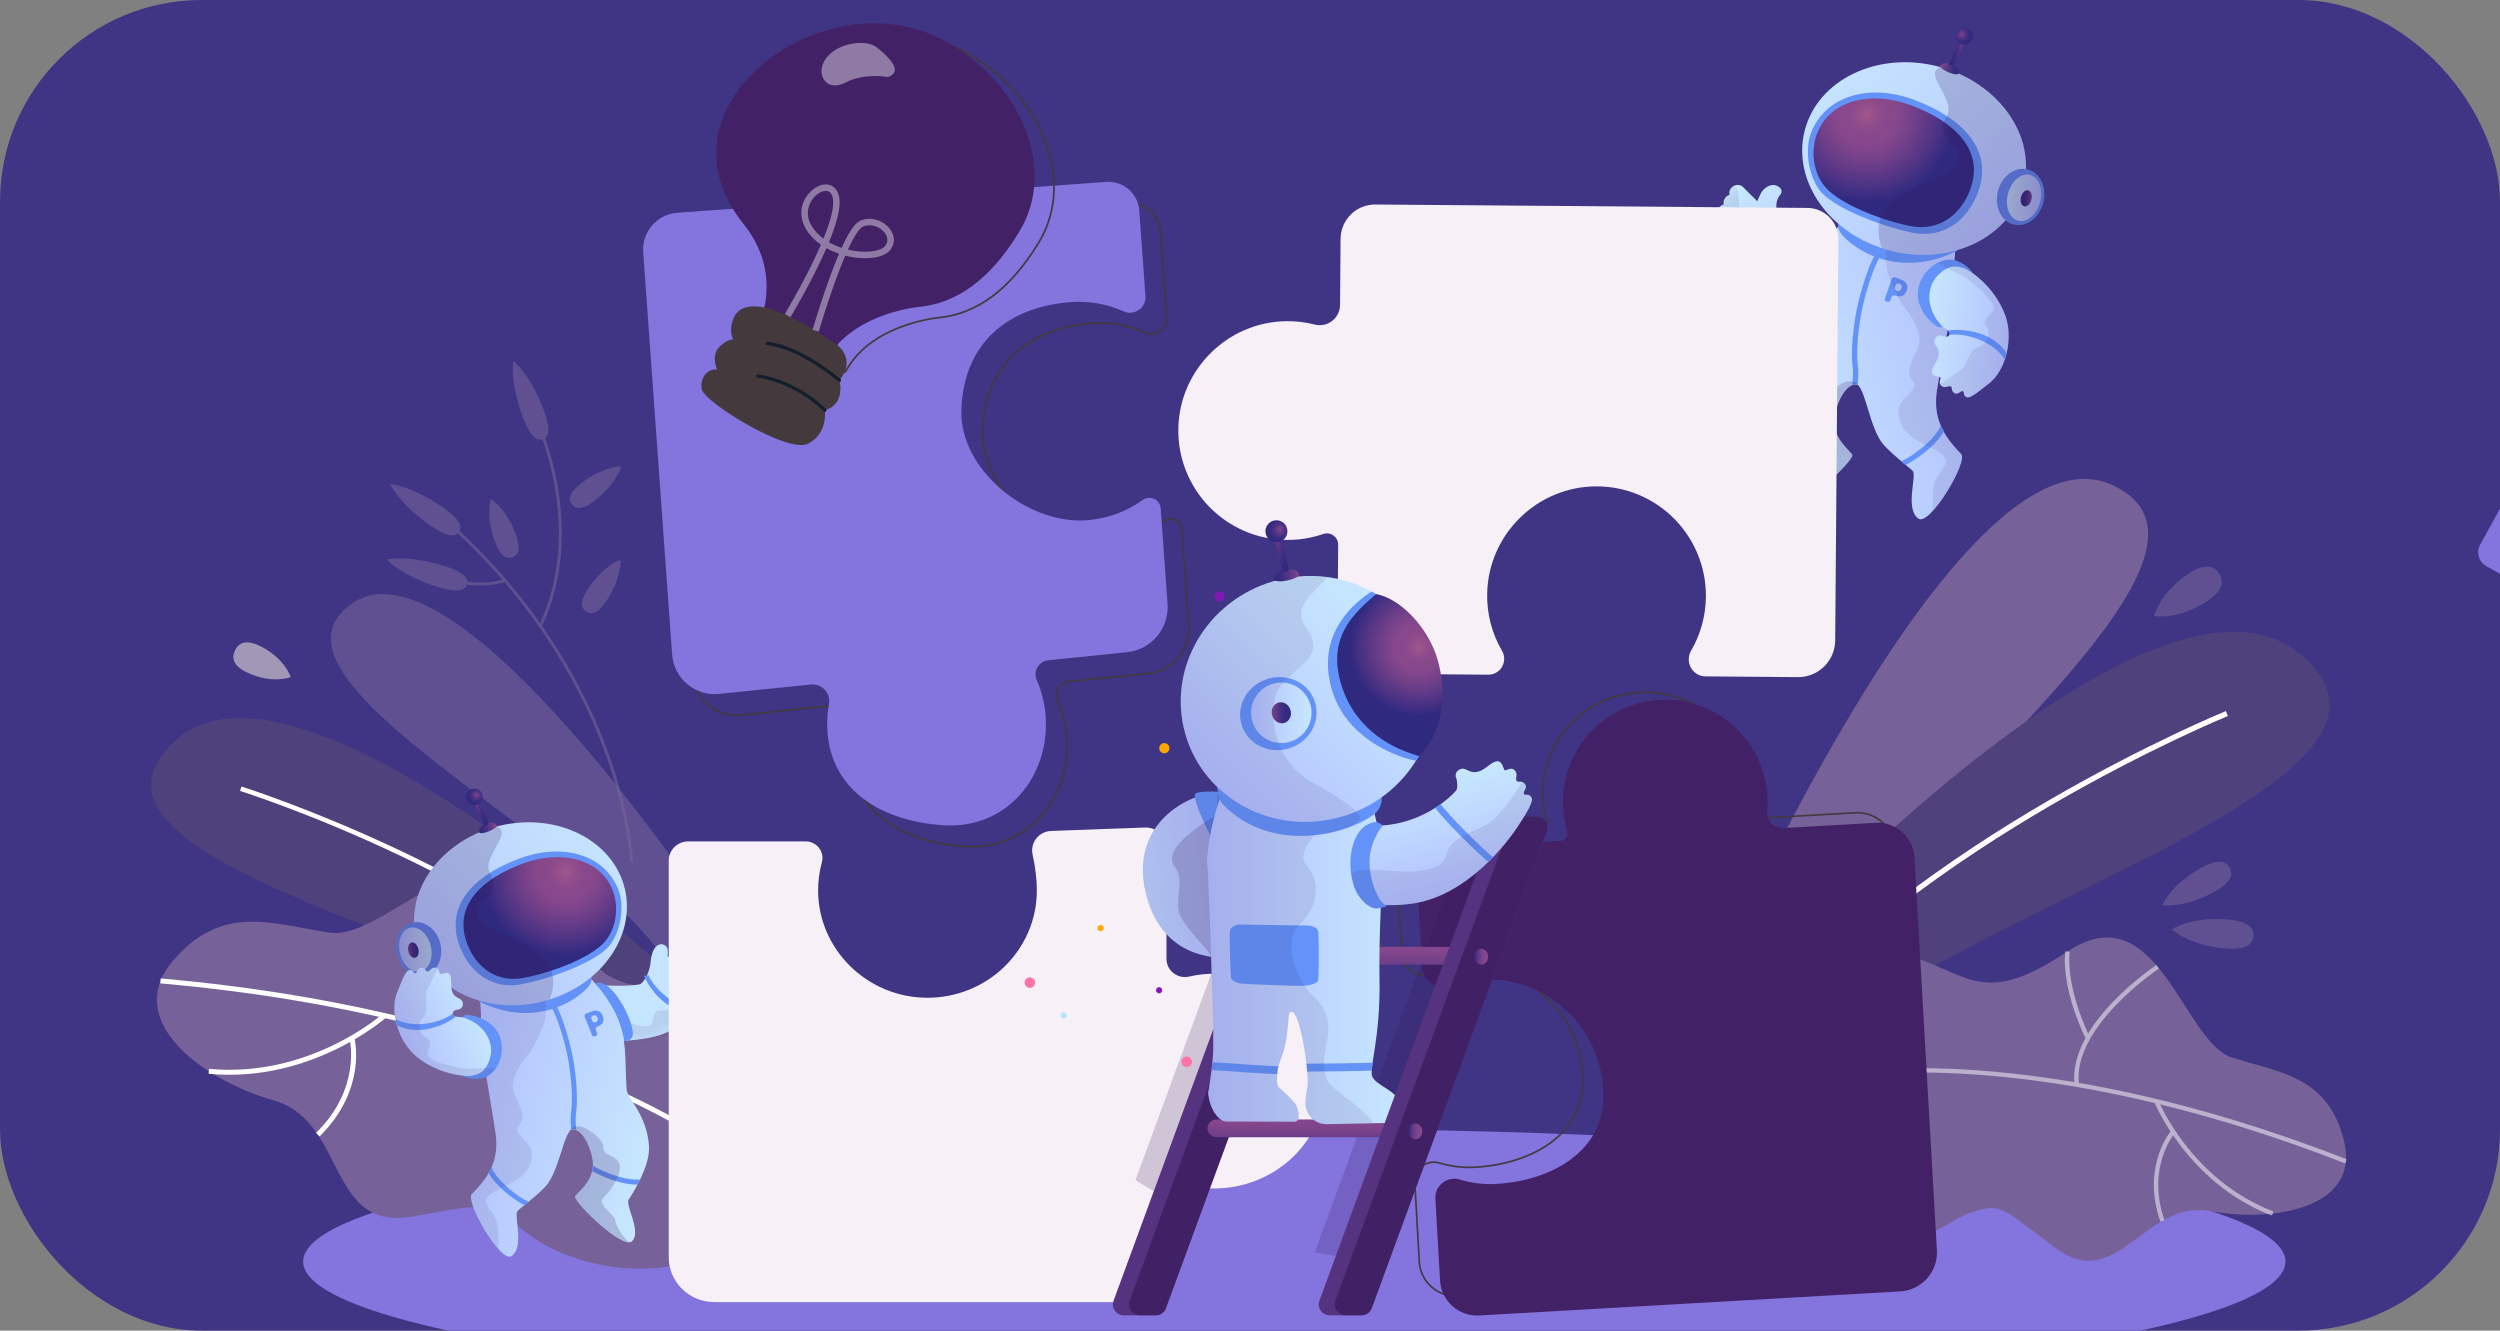 <svg width="248" height="132" viewBox="0 0 248 132" fill="none" xmlns="http://www.w3.org/2000/svg">
<rect x="0" y="0" width="248" height="132" fill="#808080" stroke="none"/>
<g clip-path="url(#clip0_2883_47291)">
<rect width="248" height="132" rx="20" fill="#403584"/>
<g clip-path="url(#clip1_2883_47291)">
<path d="M128.396 138.297C182.698 138.297 226.718 132.41 226.718 125.148C226.718 117.885 182.698 111.998 128.396 111.998C74.094 111.998 30.074 117.885 30.074 125.148C30.074 132.41 74.094 138.297 128.396 138.297Z" fill="#8374DE"/>
<path d="M169.39 98.564C169.39 98.564 194.219 40.827 209.626 48.154C225.033 55.482 184.419 83.156 177.723 100.192L169.389 98.563L169.39 98.564Z" fill="#766299"/>
<path d="M168.719 101.245C168.719 101.245 212.211 51.783 228.172 64.885C244.132 77.987 190.053 91.135 177.949 105.961L168.719 101.243V101.245Z" fill="#4F417C"/>
<path d="M173.859 103.929C182.031 93.537 194.413 85.145 203.362 79.935C213.063 74.287 220.925 71.06 221.002 71.029L220.803 70.539C220.724 70.57 212.828 73.812 203.095 79.478C194.108 84.712 181.668 93.145 173.443 103.601L173.859 103.929Z" fill="white"/>
<path d="M219.251 120.141C212.793 118.948 210.033 128.328 203.978 123.845C198.858 120.049 198.598 119.322 195.935 120.141C195.023 120.422 194.161 120.844 193.362 121.368C192.405 121.997 190.726 122.81 188.865 122.39C177.498 119.824 169.559 98.106 184.213 94.089C185.271 93.799 186.532 94.044 187.903 94.38C195.332 96.205 196.168 100.316 205.096 94.389C214.026 88.46 216.56 103.368 221.411 104.908C226.262 106.447 230.97 106.766 232.544 113.247C234.117 119.732 225.706 121.337 219.25 120.14L219.251 120.141Z" fill="#766299"/>
<g opacity="0.5">
<path d="M182.831 106.897L182.746 106.473C182.932 106.436 201.786 102.888 232.797 115.005L232.64 115.408C201.745 103.337 183.016 106.86 182.831 106.897Z" fill="white"/>
<path d="M206.893 103.019C204.365 97.678 204.861 94.486 204.884 94.353L205.31 94.424C205.305 94.455 204.821 97.631 207.285 102.834L206.894 103.019H206.893Z" fill="white"/>
<path d="M205.8 107.613C205.5 105.131 206.815 102.283 209.604 99.381C211.692 97.207 213.899 95.739 213.921 95.725L214.159 96.085C214.074 96.143 205.539 101.854 206.23 107.561L205.801 107.613H205.8Z" fill="white"/>
<path d="M214.171 110.298C213.857 109.693 213.706 109.322 213.699 109.304L214.101 109.145C214.132 109.224 217.321 117.038 225.531 120.183L225.377 120.585C218.761 118.051 215.338 112.552 214.171 110.298Z" fill="white"/>
<path d="M214.306 121.181C213.318 118.342 213.652 116.058 214.106 114.641C214.601 113.099 215.325 112.239 215.355 112.203L215.684 112.484C215.655 112.517 212.905 115.841 214.713 121.039L214.305 121.181H214.306Z" fill="white"/>
</g>
<g opacity="0.6">
<path d="M217.146 56.884C218.752 55.831 219.633 56.135 220.131 56.896C220.628 57.657 220.554 58.586 218.948 59.639C216.023 61.555 213.707 61.105 213.707 61.105C213.707 61.105 214.177 58.83 217.146 56.885V56.884Z" fill="#766299"/>
</g>
<g opacity="0.6">
<path d="M221.033 91.22C223.057 91.391 223.605 92.085 223.538 92.878C223.471 93.671 222.815 94.265 220.791 94.093C217.104 93.782 215.443 92.195 215.443 92.195C215.443 92.195 217.292 90.904 221.033 91.22Z" fill="#766299"/>
</g>
<g opacity="0.6">
<path d="M218.358 86.09C220.028 85.161 220.82 85.416 221.183 86.07C221.548 86.724 221.346 87.532 219.676 88.46C216.635 90.153 214.506 89.786 214.506 89.786C214.506 89.786 215.272 87.807 218.357 86.09H218.358Z" fill="#766299"/>
</g>
<g opacity="0.6">
<path d="M58.976 49.682C57.754 50.624 57.092 50.516 56.723 50.037C56.354 49.559 56.419 48.89 57.639 47.948C59.864 46.232 61.607 46.27 61.607 46.27C61.607 46.27 61.232 47.941 58.975 49.682H58.976Z" fill="#766299"/>
<path d="M60.165 59.606C59.314 60.892 58.652 61.005 58.149 60.671C57.644 60.337 57.49 59.684 58.34 58.398C59.891 56.055 61.552 55.526 61.552 55.526C61.552 55.526 61.738 57.228 60.166 59.605L60.165 59.606Z" fill="#766299"/>
<path d="M62.815 85.488L62.523 85.499C62.52 85.454 62.318 80.929 59.984 74.557C57.83 68.679 53.368 59.982 44.344 51.932L44.538 51.715C53.611 59.808 58.097 68.557 60.262 74.469C62.609 80.881 62.811 85.443 62.814 85.488H62.815Z" fill="#766299"/>
<path d="M53.741 62.155L53.477 62.029C58.028 52.455 53.252 42.133 53.203 42.031L53.467 41.906C53.517 42.011 58.353 52.453 53.741 62.155Z" fill="#766299"/>
<path d="M48.789 58.009C45.848 58.381 43.439 57.19 43.412 57.176L43.543 56.916C43.573 56.931 46.66 58.453 50.065 57.445L50.147 57.724C49.687 57.861 49.231 57.952 48.789 58.009Z" fill="#766299"/>
<path d="M43.948 50.342C45.655 51.53 45.883 52.286 45.536 52.782C45.191 53.278 44.404 53.327 42.697 52.139C39.587 49.975 38.711 48.03 38.711 48.03C38.711 48.03 40.794 48.147 43.947 50.342H43.948Z" fill="#766299"/>
<path d="M44.071 56.142C46.057 56.76 46.501 57.412 46.322 57.988C46.142 58.566 45.406 58.85 43.42 58.232C39.803 57.106 38.381 55.517 38.381 55.517C38.381 55.517 40.401 54.999 44.07 56.142H44.071Z" fill="#766299"/>
<path d="M51.168 53.02C51.705 54.465 51.406 55.066 50.839 55.278C50.273 55.489 49.654 55.229 49.117 53.784C48.139 51.151 48.69 49.496 48.69 49.496C48.69 49.496 50.175 50.349 51.168 53.02Z" fill="#766299"/>
<path d="M53.931 40.656C54.665 42.602 54.425 43.353 53.86 43.567C53.294 43.781 52.618 43.376 51.883 41.429C50.545 37.885 50.922 35.785 50.922 35.785C50.922 35.785 52.572 37.06 53.931 40.657V40.656Z" fill="#766299"/>
</g>
<g opacity="0.6">
<path d="M72.247 93.149C72.247 93.149 45.713 52.263 34.895 59.88C24.076 67.496 58.742 83.339 66.09 95.485L72.247 93.15V93.149Z" fill="#766299"/>
</g>
<path d="M71.191 100.815C71.191 100.815 30.029 61.19 17.176 73.666C4.323 86.142 52.021 93.613 63.551 105.559L71.19 100.815H71.191Z" fill="#4F417C"/>
<path d="M66.94 103.507C59.126 95.112 47.818 88.749 39.707 84.89C30.914 80.706 23.884 78.483 23.814 78.461L23.952 78.023C24.022 78.046 31.082 80.278 39.904 84.476C48.05 88.352 59.413 94.746 67.275 103.194L66.94 103.507Z" fill="white"/>
<path d="M70.349 124.091C66.275 126.977 57.617 126.262 52.452 122.466C48.099 119.265 49.341 119.168 40.889 120.685C34.826 121.769 34.106 116.427 31.528 112.563C31.481 112.492 31.433 112.422 31.385 112.353C30.39 110.923 29.113 109.721 27.174 109.167C25.116 108.581 23.014 107.682 21.171 106.558C21.018 106.466 20.867 106.371 20.718 106.274C17.066 103.918 14.603 100.673 15.923 97.308C15.954 97.228 15.987 97.149 16.022 97.07C16.271 96.514 16.623 95.954 17.092 95.395C21.981 89.576 26.948 91.635 32.681 92.521C35.849 93.01 40.363 88.969 44.801 87.045C44.864 87.016 44.929 86.99 44.992 86.963C48.515 85.484 51.976 85.401 54.662 90.046C54.662 90.046 54.662 90.046 54.662 90.047C54.717 90.141 54.772 90.234 54.825 90.326C60.827 100.554 63.786 96.864 72.219 98.747C73.787 99.098 75.199 99.487 76.133 100.319C84.838 108.08 79.018 118.846 70.349 124.093V124.091Z" fill="#766299"/>
<path d="M71.063 114.096L71.363 113.706C71.192 113.573 53.74 100.401 15.944 97.061L15.9 97.552C53.554 100.879 70.892 113.964 71.062 114.096H71.063Z" fill="white"/>
<path d="M48.459 97.946C53.743 93.774 54.854 90.262 54.898 90.115L54.428 89.972C54.418 90.007 53.304 93.494 48.154 97.559L48.46 97.946H48.459Z" fill="white"/>
<path d="M47.251 103.192C48.815 100.809 48.913 97.236 47.536 92.86C46.505 89.583 44.995 86.967 44.98 86.941L44.555 87.188C44.613 87.289 50.435 97.444 46.839 102.921L47.251 103.191V103.192Z" fill="white"/>
<path d="M37.344 101.691C37.97 101.232 38.313 100.93 38.327 100.916L37.998 100.55C37.927 100.614 30.713 106.977 20.74 106.028L20.693 106.517C28.73 107.282 35.01 103.4 37.344 101.691Z" fill="white"/>
<path d="M31.698 112.736C34.143 110.339 34.959 107.836 35.213 106.161C35.489 104.337 35.185 103.092 35.172 103.039L34.695 103.159C34.708 103.206 35.832 107.994 31.354 112.384L31.699 112.736H31.698Z" fill="white"/>
<path d="M24.475 66.691C23.093 66.028 22.964 65.242 23.312 64.516C23.66 63.789 24.353 63.397 25.735 64.059C28.252 65.265 28.838 67.163 28.838 67.163C28.838 67.163 27.029 67.915 24.475 66.691Z" fill="#A397B8"/>
<path d="M96.372 84.075C96.158 84.075 95.941 84.069 95.724 84.055C92.572 83.859 89.841 82.975 87.826 81.5C85.56 79.84 84.306 77.551 84.101 74.696C84.035 73.766 84.085 72.834 84.252 71.925C84.341 71.44 84.201 70.953 83.864 70.588C83.526 70.222 83.046 70.04 82.55 70.091L73.441 71.022C72.268 71.141 71.125 70.79 70.223 70.032C69.32 69.274 68.776 68.209 68.692 67.034L65.824 27.127C65.676 25.067 67.232 23.27 69.292 23.122L111.844 20.064C113.573 19.939 115.08 21.245 115.204 22.972L115.815 31.474C115.857 32.047 115.601 32.586 115.131 32.914C114.655 33.247 114.052 33.303 113.52 33.064C111.909 32.341 110.121 32.026 108.349 32.154C105.259 32.376 102.643 33.39 100.785 35.086C98.743 36.95 97.657 39.542 97.555 42.79C97.479 45.266 98.677 47.893 100.845 49.996C103.347 52.425 106.769 53.82 109.775 53.635C111.813 53.51 113.76 52.817 115.406 51.63C115.769 51.368 116.227 51.325 116.632 51.514C117.036 51.702 117.296 52.08 117.327 52.525L118.009 62.003C118.187 64.487 116.386 66.631 113.909 66.885L106.1 67.683C105.673 67.728 105.306 67.964 105.089 68.336C104.877 68.701 104.851 69.13 105.02 69.514C105.522 70.657 105.822 71.874 105.913 73.129C106.138 76.271 105.083 79.269 103.018 81.356C101.267 83.123 98.927 84.077 96.372 84.077V84.075ZM82.715 69.913C83.199 69.913 83.656 70.111 83.99 70.473C84.362 70.877 84.519 71.418 84.419 71.956C84.255 72.85 84.204 73.768 84.27 74.684C84.472 77.487 85.702 79.734 87.927 81.363C89.916 82.82 92.615 83.692 95.736 83.886C98.492 84.057 101.036 83.117 102.898 81.235C104.929 79.184 105.967 76.234 105.745 73.14C105.655 71.904 105.36 70.707 104.866 69.582C104.675 69.148 104.703 68.662 104.944 68.25C105.187 67.831 105.602 67.564 106.083 67.514L113.892 66.717C116.278 66.473 118.012 64.409 117.839 62.017L117.158 52.538C117.131 52.156 116.908 51.831 116.56 51.669C116.211 51.506 115.818 51.543 115.505 51.768C113.833 52.973 111.856 53.676 109.786 53.804C106.733 53.991 103.262 52.579 100.727 50.117C98.492 47.949 97.305 45.344 97.385 42.783C97.488 39.488 98.593 36.856 100.67 34.96C102.556 33.237 105.208 32.208 108.336 31.983C110.135 31.854 111.952 32.174 113.587 32.909C114.066 33.123 114.605 33.073 115.033 32.774C115.453 32.48 115.682 31.998 115.645 31.485L115.034 22.983C114.977 22.191 114.615 21.469 114.015 20.949C113.415 20.429 112.648 20.174 111.856 20.232L69.303 23.29C67.336 23.431 65.851 25.147 65.992 27.113L68.86 67.02C68.941 68.15 69.464 69.173 70.331 69.901C71.199 70.63 72.296 70.968 73.423 70.853L82.532 69.922C82.593 69.916 82.654 69.913 82.714 69.913H82.715Z" fill="#44393D"/>
<path d="M144.462 128.669C143.538 128.669 142.659 128.341 141.964 127.734C141.213 127.078 140.768 126.173 140.712 125.187L140.257 117.237C140.221 116.61 140.486 116.024 140.985 115.632C141.499 115.226 142.185 115.098 142.82 115.289C143.962 115.632 145.151 115.772 146.355 115.703C151.762 115.394 157.132 112.561 156.938 106.93C156.832 103.871 155.558 101.062 153.351 99.021C151.137 96.973 148.226 95.87 145.368 95.996C144.262 96.045 143.182 96.267 142.161 96.656C141.444 96.929 140.663 96.847 140.02 96.431C139.391 96.023 139.006 95.366 138.964 94.628L138.53 87.047C138.47 86.008 138.827 85.008 139.534 84.231C140.24 83.454 141.213 82.993 142.272 82.933L152.82 82.329C153.017 82.318 153.193 82.22 153.305 82.061C153.412 81.907 153.442 81.718 153.388 81.54C153.157 80.787 153.016 80.004 152.971 79.211C152.819 76.547 153.73 73.978 155.538 71.979C157.397 69.923 159.962 68.724 162.761 68.601C168.309 68.358 173.083 72.584 173.406 78.018C173.437 78.523 173.428 79.031 173.382 79.531C173.344 79.931 173.485 80.328 173.767 80.621C174.064 80.928 174.48 81.09 174.911 81.066L184.038 80.543C185.035 80.487 185.995 80.813 186.74 81.465C187.486 82.117 187.927 83.014 187.983 83.993L190.168 122.181C190.29 124.314 188.619 126.15 186.444 126.276L144.687 128.665C144.612 128.67 144.537 128.672 144.463 128.672L144.462 128.669ZM142.23 115.37C141.82 115.37 141.416 115.505 141.087 115.764C140.633 116.122 140.39 116.656 140.424 117.228L140.879 125.178C140.933 126.119 141.357 126.982 142.073 127.608C142.791 128.235 143.715 128.55 144.676 128.495L186.433 126.105C188.516 125.986 190.115 124.229 189.999 122.188L187.814 84.001C187.761 83.068 187.339 82.21 186.628 81.589C185.916 80.967 184.999 80.654 184.046 80.709L174.919 81.231C174.44 81.26 173.975 81.078 173.644 80.736C173.327 80.408 173.171 79.962 173.212 79.514C173.259 79.023 173.266 78.523 173.237 78.027C172.919 72.683 168.225 68.531 162.767 68.768C160.013 68.887 157.489 70.068 155.661 72.091C153.884 74.056 152.988 76.581 153.138 79.2C153.183 79.979 153.32 80.75 153.548 81.49C153.618 81.716 153.579 81.959 153.443 82.155C153.302 82.357 153.078 82.481 152.829 82.496L142.281 83.1C141.267 83.158 140.335 83.599 139.658 84.344C138.981 85.087 138.64 86.044 138.697 87.037L139.131 94.618C139.171 95.303 139.527 95.912 140.112 96.29C140.709 96.677 141.435 96.753 142.102 96.5C143.141 96.104 144.237 95.878 145.361 95.828C148.264 95.7 151.218 96.82 153.465 98.898C155.706 100.969 156.999 103.82 157.106 106.925C157.196 109.534 156.097 111.769 153.929 113.386C152.009 114.818 149.322 115.701 146.365 115.87C145.142 115.941 143.933 115.799 142.772 115.449C142.595 115.396 142.412 115.369 142.231 115.369L142.23 115.37Z" fill="#44393D"/>
<path d="M175.303 80.482C175.348 79.981 175.357 79.47 175.327 78.952C175 73.447 170.267 69.175 164.759 69.414C159.091 69.66 154.737 74.491 155.061 80.135C155.107 80.951 155.251 81.741 155.476 82.491C155.609 82.933 155.293 83.38 154.834 83.406L144.286 84.01C142.143 84.133 140.505 85.969 140.628 88.113L141.07 95.847C141.158 97.386 142.719 98.403 144.156 97.845C145.163 97.455 146.249 97.22 147.389 97.171C152.854 96.933 158.812 101.348 159.06 108.422C159.259 114.088 154.05 117.123 148.407 117.447C147.166 117.518 145.965 117.362 144.842 117.017C143.58 116.629 142.314 117.597 142.39 118.916L142.853 127.026C142.97 129.058 144.711 130.611 146.743 130.495L188.5 128.106C190.632 127.984 192.263 126.156 192.141 124.023L189.912 85.064C189.796 83.046 188.067 81.505 186.051 81.621L176.924 82.143C175.993 82.196 175.22 81.413 175.303 80.482Z" fill="#422167"/>
<path d="M106.24 29.968C108.092 29.834 109.867 30.174 111.451 30.885C112.519 31.363 113.712 30.545 113.627 29.378L113.016 20.876C112.895 19.192 111.432 17.925 109.748 18.045L67.195 21.104C65.178 21.248 63.661 23.001 63.806 25.018L66.674 64.925C66.846 67.309 68.953 69.079 71.33 68.835L80.439 67.905C81.531 67.793 82.432 68.759 82.232 69.838C82.069 70.725 82.015 71.647 82.082 72.588C82.512 78.564 87.646 81.496 93.627 81.869C99.897 82.259 104.154 77.009 103.726 71.033C103.634 69.759 103.326 68.553 102.84 67.447C102.459 66.579 103.047 65.594 103.989 65.497L111.798 64.698C114.213 64.451 115.995 62.329 115.822 59.908L115.14 50.43C115.077 49.547 114.071 49.079 113.353 49.597C111.747 50.755 109.803 51.487 107.678 51.618C101.826 51.975 95.185 46.544 95.367 40.685C95.581 33.839 100.216 30.4 106.239 29.966L106.24 29.968Z" fill="#8374DE"/>
<path d="M83.866 36.983C83.852 36.983 83.84 36.98 83.827 36.974L77.099 33.532C77.079 33.522 77.064 33.504 77.057 33.483C77.05 33.461 77.053 33.438 77.063 33.417C77.07 33.405 77.701 32.168 77.857 30.342C78 28.659 77.758 26.115 75.786 23.552C72.647 19.759 72.04 15.509 74.08 11.587C75.788 8.303 79.077 5.626 83.104 4.242C87.359 2.78 91.709 3.001 95.349 4.864C99.672 7.075 102.968 10.928 104.165 15.168C105.063 18.349 104.691 21.523 103.116 24.105C100.264 28.782 96.969 31.237 93.043 31.609C92.357 31.683 86.266 32.471 83.942 36.938C83.928 36.968 83.897 36.984 83.867 36.984L83.866 36.983ZM77.25 33.418L83.831 36.785C86.224 32.305 92.334 31.515 93.025 31.44C96.896 31.072 100.148 28.644 102.971 24.015C104.521 21.474 104.886 18.349 104.002 15.214C102.817 11.018 99.554 7.205 95.271 5.014C91.671 3.173 87.37 2.955 83.158 4.403C79.231 5.752 75.893 8.466 74.23 11.666C72.224 15.524 72.823 19.707 75.918 23.447C77.928 26.058 78.173 28.65 78.025 30.364C77.888 31.963 77.391 33.118 77.25 33.42V33.418Z" fill="#44393D"/>
<g opacity="0.4">
<path d="M84.752 9.63C84.324 9.63 83.954 9.47 83.688 9.152C83.172 8.538 83.228 7.56 83.823 6.773C84.416 5.989 85.492 5.43 86.7 5.278C87.632 5.161 88.48 5.323 88.97 5.711C90.28 6.754 90.869 7.539 90.77 8.112C90.719 8.415 90.473 8.644 90.041 8.793C90.026 8.798 90.011 8.799 89.997 8.797C89.974 8.792 87.743 8.354 85.825 9.34C85.448 9.534 85.084 9.63 84.753 9.63H84.752ZM87.289 5.41C87.105 5.41 86.916 5.422 86.721 5.446C85.556 5.593 84.524 6.128 83.958 6.875C83.41 7.6 83.352 8.491 83.817 9.043C84.235 9.54 84.956 9.594 85.746 9.189C87.609 8.231 89.756 8.581 90.004 8.626C90.361 8.499 90.562 8.317 90.602 8.084C90.661 7.741 90.407 7.074 88.864 5.844C88.51 5.562 87.943 5.41 87.29 5.41H87.289Z" fill="#44393D"/>
</g>
<path d="M93.38 3.87C85.669 -0.075 75.665 3.942 72.225 10.557C70.062 14.714 71.007 18.908 73.923 22.43C77.778 27.441 75.208 32.386 75.208 32.386L81.936 35.828C84.272 31.335 90.337 30.537 91.104 30.454C94.744 30.108 98.093 27.941 101.113 22.99C104.997 16.622 101.092 7.814 93.38 3.869V3.87Z" fill="#422167"/>
<path d="M83.048 34.224C83.048 34.224 85.008 35.623 83.267 37.725C83.267 37.725 83.935 40.093 81.823 40.695C81.823 40.695 82.165 42.99 80.15 44.015C78.135 45.042 69.84 39.864 69.619 38.627C69.397 37.392 70.277 36.532 71.135 36.661C71.135 36.661 70.522 35.328 71.314 34.467C72.106 33.605 72.746 33.682 72.746 33.682C72.746 33.682 72.195 32.84 72.814 31.474C73.433 30.107 75.829 29.169 83.048 34.225V34.224Z" fill="#44393D"/>
<g opacity="0.4">
<path d="M88.084 7.645C88.084 7.645 85.824 7.185 83.857 8.197C81.889 9.207 80.82 7.267 81.963 5.756C83.105 4.246 85.892 3.838 86.989 4.711C88.085 5.584 89.701 7.089 88.084 7.646V7.645Z" fill="white"/>
</g>
<path d="M81.769 40.851C81.745 40.842 81.722 40.828 81.703 40.808C81.697 40.801 81.05 40.119 79.924 39.368C78.888 38.678 77.22 37.787 75.161 37.463C75.071 37.448 75.009 37.364 75.024 37.273C75.038 37.183 75.123 37.121 75.213 37.136C77.335 37.471 79.051 38.388 80.117 39.099C81.272 39.869 81.919 40.553 81.946 40.581C82.008 40.648 82.005 40.753 81.938 40.815C81.892 40.859 81.826 40.87 81.77 40.85L81.769 40.851Z" fill="#131F2D"/>
<path d="M83.212 37.88C83.192 37.874 83.174 37.863 83.159 37.849C83.15 37.841 82.208 37.028 80.87 36.179C79.641 35.401 77.818 34.431 76.106 34.234C76.015 34.224 75.95 34.142 75.96 34.051C75.97 33.961 76.052 33.896 76.143 33.906C77.918 34.11 79.792 35.105 81.05 35.903C82.409 36.765 83.365 37.59 83.374 37.599C83.443 37.659 83.451 37.764 83.391 37.833C83.345 37.886 83.274 37.903 83.212 37.88Z" fill="#131F2D"/>
<g opacity="0.4">
<path d="M81.219 32.901L80.603 32.721C80.609 32.697 81.338 30.198 82.263 27.647C82.621 26.662 82.941 25.846 83.23 25.171C82.807 25.026 82.385 24.843 81.984 24.62C80.582 27.856 78.543 31.251 78.411 31.469L77.861 31.137C77.894 31.084 80.024 27.536 81.433 24.277C80.833 23.859 80.307 23.332 79.931 22.681C79.268 21.531 79.363 20.246 80.188 19.246C80.811 18.488 81.683 18.132 82.357 18.363C82.692 18.479 83.26 18.844 83.292 20.005C83.32 21.006 82.87 22.474 82.233 24.029C82.633 24.259 83.061 24.442 83.489 24.584C84.427 22.516 84.989 22.038 85.358 21.886C86.511 21.409 87.701 21.942 88.281 22.713C88.787 23.388 88.799 24.188 88.309 24.802C87.829 25.405 86.691 25.702 85.266 25.595C84.826 25.562 84.344 25.484 83.85 25.358C83.561 26.028 83.235 26.854 82.866 27.868C81.948 30.4 81.224 32.878 81.218 32.903L81.219 32.901ZM84.115 24.761C84.533 24.861 84.942 24.925 85.316 24.953C86.474 25.04 87.475 24.817 87.808 24.4C88.245 23.853 87.925 23.308 87.769 23.098C87.348 22.538 86.445 22.13 85.604 22.478C85.409 22.558 84.945 22.956 84.115 24.761ZM81.924 18.934C81.536 18.934 81.048 19.207 80.683 19.653C80.44 19.947 79.709 21.013 80.487 22.359C80.789 22.884 81.206 23.318 81.686 23.672C82.27 22.24 82.675 20.911 82.649 20.022C82.64 19.69 82.562 19.111 82.147 18.969C82.078 18.946 82.003 18.934 81.923 18.934H81.924Z" fill="white"/>
</g>
<path d="M172.844 18.494C172.88 18.519 174.316 19.96 174.316 19.96L174.663 19.212C174.904 18.696 175.573 18.209 176.164 18.388C176.357 18.446 176.566 18.587 176.672 18.763C176.732 18.864 176.75 18.988 176.72 19.102C176.686 19.233 176.585 19.325 176.511 19.433C176.322 19.709 176.211 20.038 176.215 20.373C176.222 20.957 176.109 22.56 177.268 22.89C178.427 23.22 181.738 23.055 181.738 23.055L179.669 28.91C179.669 28.91 175.967 28.831 174.039 27.673C171.873 26.372 170.066 22.58 170.066 22.58C169.636 22.152 169.834 21.393 170.421 21.231C170.33 20.818 170.585 20.393 170.994 20.279C170.904 19.866 171.158 19.441 171.568 19.328C171.411 18.615 172.248 18.072 172.844 18.494Z" fill="url(#paint0_linear_2883_47291)"/>
<mask id="mask0_2883_47291" style="mask-type:alpha" maskUnits="userSpaceOnUse" x="169" y="18" width="13" height="11">
<path d="M172.844 18.494C172.88 18.519 174.316 19.96 174.316 19.96L174.663 19.212C174.904 18.696 175.573 18.209 176.164 18.388C176.357 18.446 176.566 18.587 176.672 18.763C176.732 18.864 176.75 18.988 176.72 19.102C176.686 19.233 176.585 19.325 176.511 19.433C176.322 19.709 176.211 20.038 176.215 20.373C176.222 20.957 176.109 22.56 177.268 22.89C178.427 23.22 181.738 23.055 181.738 23.055L179.669 28.91C179.669 28.91 175.967 28.831 174.039 27.673C171.873 26.372 170.066 22.58 170.066 22.58C169.636 22.152 169.834 21.393 170.421 21.231C170.33 20.818 170.585 20.393 170.994 20.279C170.904 19.866 171.158 19.441 171.568 19.328C171.411 18.615 172.248 18.072 172.844 18.494Z" fill="url(#paint1_linear_2883_47291)"/>
</mask>
<g mask="url(#mask0_2883_47291)">
<path opacity="0.1" d="M182.287 26.267C181.69 26.81 181.798 28.786 181.314 28.794C181.314 28.794 179.013 29.673 179.244 29.536C177.415 30.414 176.377 29.068 174.536 28.794C173.329 28.614 172.603 27.887 171.625 26.97L171.472 26.604L171.306 26.604C171.151 26.458 170.998 25.973 170.858 25.815L170.81 25.733L170.65 25.57C169.946 24.775 169.093 23.437 168.989 22.517C168.906 21.791 169.586 20.705 169.927 20.442C170.304 20.152 170.469 20.532 170.65 20.403C170.829 20.275 170.547 19.811 170.858 19.613C171.261 19.357 170.684 18.89 170.858 18.819C171.145 18.703 170.916 18.168 171.465 18.014C171.526 17.997 172.348 18.8 172.399 18.807C172.41 18.856 172.418 18.893 172.418 18.909C172.42 19.01 172.541 20.745 172.6 21.384C172.658 22.022 173.957 23.025 173.694 23.934C173.431 24.843 174.246 25.656 174.96 25.609C175.673 25.563 175.762 25.828 175.973 26.787C176.183 27.747 178.042 27.072 179.505 26.604C180.781 26.196 181.867 25.146 182.971 24.642C182.935 25.293 182.707 25.884 182.287 26.267Z" fill="#351656"/>
<path d="M171.529 25.316L171.981 25.797C174.629 25.669 176.347 23.302 176.907 21.978C176.907 21.978 176.743 22.015 176.624 22.001C176.527 21.99 176.461 21.889 176.461 21.889C175.942 23.116 173.977 25.197 171.529 25.316Z" fill="#6392F8"/>
</g>
<path d="M181.986 22.881C180.176 22.049 177.399 27.628 178.079 28.486C178.158 28.586 178.282 28.764 178.457 28.815C178.737 28.903 178.903 28.812 178.903 28.812C178.903 28.812 178.956 27.274 180.304 25.136C180.999 24.028 181.986 22.881 181.986 22.881Z" fill="#6392F8"/>
<path d="M183.111 21.725C180.138 24.55 179.312 26.912 178.975 28.439C178.636 29.958 178.698 32.391 178.535 33.961C178.443 34.84 176.363 36.527 176.119 39.834C175.974 41.874 177.833 44.881 178.152 45.348C178.572 45.978 176.717 48.712 177.769 49.727C178.698 50.612 183.629 45.98 183.756 45.18C183.814 44.85 181.736 43.656 181.963 41.454C182.091 40.278 182.994 38.104 184.099 38.142C185.037 38.174 185.428 42.59 186.896 44.168C187.979 45.331 189.44 46.398 189.738 46.715C190.18 47.167 188.929 50.484 190.311 51.452C191.43 52.221 195.274 45.788 194.547 45.036C193.249 43.675 191.712 41.908 192.123 38.895C192.216 38.21 193.128 33.144 193.272 32.38C193.462 31.413 193.967 24.787 193.967 24.787L183.111 21.725Z" fill="url(#paint2_linear_2883_47291)"/>
<path d="M193.936 24.977C194.536 24.681 194.602 23.914 194.456 23.537C194.396 23.385 190.208 24.968 186.595 23.862C185.02 23.378 182.635 21.686 182.635 21.686C182.214 22.09 182.211 22.739 182.808 23.381C184.912 25.643 189.287 27.242 193.936 24.977Z" fill="#6392F8"/>
<path d="M189.149 28.824C188.957 29.365 188.584 29.524 188.002 29.317C187.855 29.258 187.693 29.319 187.658 29.432L187.522 29.817C187.477 29.932 187.325 29.991 187.178 29.932C187.031 29.873 186.936 29.736 186.981 29.621L187.675 27.636C187.72 27.521 187.872 27.463 188.019 27.521L188.592 27.73C188.873 27.831 189.048 27.981 189.148 28.194C189.226 28.392 189.228 28.595 189.149 28.824ZM188.606 28.619C188.661 28.463 188.646 28.34 188.559 28.241C188.546 28.224 188.535 28.216 188.522 28.199C188.369 28.064 188.126 28.102 188.07 28.258L187.971 28.538C187.91 28.715 188.135 28.923 188.345 28.863C188.475 28.838 188.565 28.753 188.606 28.619Z" fill="#6392F8"/>
<path d="M181.95 41.921C180.432 42.75 178.348 43.423 177.004 43.26C177.093 43.455 177.177 43.631 177.271 43.806C177.73 43.819 178.233 43.766 178.755 43.66C179.864 43.435 181.05 42.973 182.024 42.467C181.98 42.302 181.953 42.123 181.95 41.921Z" fill="#6392F8"/>
<path d="M186.041 25.231C185.344 26.281 184.359 29.525 184.07 31.333C183.908 32.39 183.553 34.589 183.794 36.522C183.856 37.012 183.783 37.839 183.738 38.186C183.855 38.143 183.976 38.118 184.094 38.124C184.153 38.131 184.215 38.148 184.271 38.184C184.316 37.789 184.382 36.973 184.314 36.455C184.079 34.598 184.423 32.441 184.581 31.413C184.879 29.507 185.866 26.417 186.469 25.521L186.041 25.231Z" fill="#6392F8"/>
<path d="M192.835 42.792C192.728 42.601 192.628 42.399 192.536 42.186C192.056 43.491 189.773 45.278 188.583 45.77C188.737 45.903 188.888 46.027 189.017 46.136C190.207 45.547 192.088 44.123 192.835 42.792Z" fill="#6392F8"/>
<path opacity="0.1" d="M193.287 32.367C193.477 31.401 193.968 24.941 193.968 24.941L187.428 23.007C187.011 24.426 186.999 25.743 187.169 26.713C187.349 27.731 188.432 29.938 189.032 30.638C189.631 31.338 190.636 32.972 190.376 34.117C190.115 35.262 188.76 36.648 189.753 37.848C190.435 38.667 188.378 39.519 188.328 40.65C188.183 44.014 192.52 44.103 193.031 45.604C193.226 46.174 192.11 47.028 191.855 48.056C191.666 48.79 191.69 50.042 191.709 50.705C193.204 49.097 195.081 45.566 194.553 45.026C193.255 43.664 191.718 41.897 192.13 38.885C192.229 38.188 193.141 33.122 193.287 32.367Z" fill="#351656"/>
<path opacity="0.2" d="M183.363 37.827C182.66 37.901 180.87 39.066 180.891 39.97C180.911 40.875 179.568 40.712 179.193 41.629C178.818 42.545 180.031 44.533 180.676 45.079C181.683 45.919 179.65 46.843 179.521 47.584C179.406 48.255 178.845 49.113 178.088 49.827C179.506 49.83 183.63 45.902 183.75 45.162C183.809 44.831 181.73 43.638 181.958 41.436C182.086 40.26 182.989 38.086 184.093 38.124C184.259 38.129 184.403 38.264 184.539 38.497C184.531 38.412 184.313 37.731 183.363 37.827Z" fill="#351656"/>
<path d="M179.029 12.943C177.734 17.99 181.537 23.33 187.528 24.862C193.519 26.395 199.429 23.556 200.733 18.507C202.028 13.46 198.225 8.121 192.234 6.588C186.243 5.055 180.333 7.895 179.029 12.943Z" fill="url(#paint3_linear_2883_47291)"/>
<path d="M179.675 13.121C178.953 14.949 179.486 17.548 180.504 18.869C182.244 21.107 188.804 23.095 190.513 23.194C193.108 23.355 195.127 21.748 196.124 19.323C197.969 14.783 194.487 11.67 190.021 9.954C185.554 8.239 181.148 9.42 179.675 13.121Z" fill="#6392F8"/>
<path d="M180.223 13.32C179.598 15.051 179.929 17.091 180.894 18.346C182.719 20.712 188.649 22.421 190.222 22.519C192.612 22.673 194.46 21.226 195.357 19.024C197.038 14.914 193.814 12.067 189.707 10.492C185.599 8.916 181.451 9.939 180.223 13.32Z" fill="url(#paint4_radial_2883_47291)"/>
<path opacity="0.2" d="M200.776 14.642C200.768 14.605 200.76 14.568 200.751 14.521C200.743 14.484 200.736 14.447 200.719 14.412C200.711 14.374 200.704 14.337 200.685 14.293C200.677 14.256 200.66 14.22 200.653 14.183C200.645 14.146 200.628 14.111 200.619 14.065C200.611 14.027 200.594 13.992 200.586 13.955C200.579 13.918 200.562 13.883 200.552 13.836C200.545 13.799 200.528 13.764 200.511 13.729C200.494 13.693 200.486 13.656 200.468 13.612C200.451 13.576 200.443 13.539 200.426 13.504C200.409 13.469 200.401 13.432 200.383 13.387C200.366 13.352 200.358 13.315 200.341 13.28C200.324 13.245 200.307 13.209 200.298 13.163C200.281 13.128 200.264 13.092 200.256 13.055C200.239 13.02 200.222 12.985 200.204 12.94C200.187 12.905 200.17 12.87 200.153 12.835C200.136 12.799 200.119 12.764 200.102 12.729C200.085 12.694 200.068 12.658 200.051 12.623C200.034 12.588 200.017 12.553 200.001 12.517C199.984 12.482 199.967 12.447 199.95 12.412C199.933 12.376 199.916 12.341 199.89 12.308C199.873 12.273 199.856 12.237 199.83 12.204C199.813 12.169 199.786 12.135 199.769 12.1C199.752 12.065 199.726 12.031 199.709 11.996C199.692 11.961 199.666 11.928 199.649 11.893C199.632 11.857 199.606 11.824 199.589 11.789C199.572 11.753 199.546 11.72 199.52 11.687C199.493 11.653 199.477 11.618 199.45 11.585C199.424 11.551 199.407 11.516 199.381 11.483C199.355 11.449 199.338 11.414 199.311 11.381C199.285 11.348 199.268 11.312 199.242 11.279C199.216 11.245 199.199 11.21 199.173 11.177C199.146 11.144 199.12 11.11 199.103 11.075C199.077 11.042 199.051 11.008 199.034 10.973C199.007 10.94 198.981 10.906 198.955 10.873C198.929 10.84 198.902 10.806 198.876 10.773C198.85 10.74 198.824 10.706 198.798 10.673C198.771 10.639 198.745 10.606 198.721 10.582C198.694 10.549 198.668 10.515 198.642 10.482C198.616 10.449 198.589 10.415 198.565 10.391C198.539 10.358 198.513 10.325 198.477 10.293C198.451 10.26 198.425 10.226 198.391 10.204C198.365 10.171 198.329 10.139 198.303 10.106C198.277 10.073 198.243 10.05 198.217 10.017C198.19 9.984 198.155 9.952 198.131 9.928C198.104 9.895 198.071 9.873 198.044 9.839C198.018 9.806 197.983 9.775 197.949 9.752C197.923 9.719 197.889 9.697 197.863 9.663C197.827 9.632 197.803 9.608 197.767 9.576C197.732 9.545 197.707 9.521 197.672 9.489C197.636 9.458 197.612 9.434 197.576 9.402C197.541 9.371 197.516 9.347 197.481 9.315C197.445 9.284 197.412 9.262 197.385 9.228C197.35 9.197 197.325 9.173 197.29 9.141C197.254 9.11 197.221 9.088 197.185 9.056C197.151 9.034 197.116 9.003 197.092 8.979C197.056 8.947 197.022 8.925 196.987 8.893C196.953 8.871 196.918 8.84 196.884 8.818C196.848 8.786 196.815 8.764 196.779 8.732C196.745 8.71 196.71 8.679 196.676 8.657C196.643 8.634 196.607 8.603 196.564 8.583C196.53 8.56 196.495 8.529 196.461 8.507C196.427 8.485 196.383 8.455 196.349 8.433C196.315 8.411 196.28 8.379 196.246 8.357C196.212 8.335 196.167 8.305 196.134 8.283C196.1 8.261 196.066 8.239 196.022 8.209C195.988 8.187 195.943 8.157 195.909 8.135C195.876 8.113 195.833 8.093 195.799 8.07C195.756 8.05 195.722 8.028 195.678 7.998C195.644 7.976 195.601 7.956 195.567 7.934C195.524 7.913 195.491 7.891 195.446 7.862C195.412 7.839 195.369 7.819 195.335 7.797C195.292 7.777 195.259 7.755 195.216 7.734C195.173 7.714 195.139 7.692 195.096 7.671C195.053 7.651 195.01 7.631 194.967 7.611C194.924 7.59 194.891 7.568 194.848 7.548C194.805 7.527 194.762 7.507 194.719 7.487C194.676 7.467 194.642 7.444 194.601 7.433C194.558 7.413 194.515 7.393 194.472 7.372C194.429 7.352 194.395 7.33 194.354 7.319C194.311 7.299 194.268 7.278 194.225 7.258C194.182 7.238 194.141 7.227 194.108 7.205C194.065 7.184 194.012 7.166 193.969 7.145C193.926 7.125 193.885 7.114 193.852 7.092C193.809 7.072 193.756 7.053 193.715 7.042C193.674 7.031 193.631 7.011 193.59 7C193.538 6.981 193.495 6.961 193.445 6.952C193.403 6.941 193.36 6.921 193.319 6.91C193.267 6.891 193.215 6.873 193.174 6.862C193.133 6.851 193.101 6.838 193.06 6.827C193.007 6.809 192.955 6.79 192.894 6.774C192.862 6.761 192.821 6.75 192.789 6.737C192.727 6.72 192.655 6.696 192.593 6.68C192.572 6.674 192.541 6.661 192.52 6.656C190.648 7.276 194.098 9.903 193.111 11.524C191.882 13.532 194.083 14.421 194.301 15.343C195.053 18.535 184.355 17.858 186.681 24.609C186.961 24.697 187.241 24.785 187.538 24.86C189.862 25.453 192.169 25.392 194.201 24.797C194.403 24.738 194.604 24.677 194.794 24.61C194.794 24.61 194.794 24.61 194.803 24.608C194.894 24.58 194.984 24.543 195.073 24.505C195.082 24.503 195.092 24.501 195.099 24.49C195.189 24.453 195.27 24.427 195.36 24.389C195.369 24.387 195.378 24.385 195.378 24.385C195.656 24.271 195.93 24.139 196.185 24.009C196.194 24.008 196.201 23.997 196.22 23.993C196.298 23.948 196.369 23.914 196.447 23.869C196.456 23.868 196.473 23.855 196.482 23.853C196.56 23.808 196.639 23.763 196.726 23.716L196.735 23.714C196.899 23.614 197.072 23.511 197.225 23.403C197.234 23.401 197.241 23.39 197.251 23.388C197.32 23.345 197.386 23.293 197.455 23.25C197.472 23.237 197.489 23.224 197.498 23.222C197.565 23.169 197.625 23.128 197.691 23.076C197.699 23.065 197.718 23.061 197.725 23.05C197.876 22.933 198.017 22.817 198.166 22.69C198.173 22.679 198.182 22.677 198.19 22.666C198.247 22.616 198.312 22.554 198.37 22.504C198.387 22.491 198.403 22.478 198.418 22.456C198.467 22.407 198.524 22.357 198.572 22.308C198.589 22.295 198.604 22.273 198.621 22.26C198.676 22.2 198.725 22.152 198.78 22.092C198.788 22.081 198.795 22.07 198.812 22.057C198.875 21.986 198.938 21.915 199.001 21.845C199.001 21.845 199.011 21.843 199.009 21.833C199.063 21.765 199.118 21.705 199.172 21.636C199.187 21.614 199.204 21.601 199.219 21.578C199.257 21.532 199.304 21.474 199.341 21.418C199.356 21.396 199.371 21.373 199.395 21.349C199.432 21.293 199.471 21.247 199.508 21.191C199.523 21.169 199.538 21.146 199.554 21.133C199.608 21.064 199.651 20.988 199.704 20.919C199.756 20.841 199.799 20.765 199.851 20.687C199.866 20.664 199.871 20.644 199.886 20.622C199.923 20.566 199.951 20.512 199.986 20.447C200.001 20.424 200.014 20.393 200.029 20.37C200.056 20.316 200.084 20.262 200.112 20.209C200.127 20.186 200.14 20.155 200.155 20.132C200.18 20.069 200.217 20.013 200.243 19.95C200.249 19.93 200.264 19.907 200.271 19.896C200.312 19.81 200.345 19.736 200.376 19.652C200.382 19.632 200.389 19.621 200.395 19.6C200.421 19.537 200.447 19.474 200.47 19.401C200.483 19.37 200.487 19.34 200.502 19.318C200.52 19.266 200.546 19.202 200.565 19.15C200.578 19.119 200.581 19.089 200.594 19.057C200.611 18.996 200.636 18.933 200.655 18.881C200.658 18.851 200.673 18.829 200.677 18.799C200.706 18.706 200.728 18.624 200.749 18.533C200.749 18.533 200.747 18.524 200.756 18.522C200.78 18.449 200.793 18.369 200.807 18.299C200.811 18.269 200.816 18.249 200.829 18.217C200.838 18.167 200.848 18.117 200.866 18.065C200.87 18.035 200.883 18.003 200.884 17.964C200.893 17.914 200.904 17.873 200.914 17.823C200.917 17.793 200.928 17.752 200.932 17.723C200.943 17.682 200.943 17.634 200.954 17.593C200.955 17.554 200.959 17.524 200.97 17.483C200.972 17.444 200.981 17.394 200.983 17.355C200.984 17.316 200.988 17.286 200.99 17.247C200.991 17.208 201 17.158 201.002 17.119C201.004 17.08 201.006 17.041 201.009 17.011C201.011 16.972 201.011 16.924 201.012 16.885C201.014 16.846 201.016 16.807 201.017 16.768C201.019 16.729 201.021 16.69 201.021 16.641C201.022 16.602 201.024 16.563 201.016 16.526C201.018 16.487 201.02 16.448 201.02 16.4C201.021 16.361 201.014 16.324 201.015 16.285C201.017 16.246 201.019 16.207 201.009 16.16C201.011 16.121 201.003 16.084 201.005 16.045C201.007 16.006 200.999 15.969 200.999 15.921C201.001 15.882 200.993 15.845 200.986 15.807C200.978 15.77 200.98 15.731 200.97 15.685C200.963 15.648 200.964 15.609 200.957 15.572C200.949 15.535 200.951 15.496 200.941 15.449C200.934 15.412 200.935 15.373 200.928 15.336C200.92 15.299 200.922 15.26 200.912 15.213C200.905 15.176 200.897 15.139 200.889 15.102C200.882 15.065 200.874 15.028 200.865 14.981C200.857 14.944 200.85 14.907 200.842 14.87C200.834 14.833 200.827 14.796 200.817 14.749C200.791 14.716 200.783 14.679 200.776 14.642Z" fill="#351656"/>
<path d="M192.492 6.545C192.42 6.714 192.788 6.949 193.28 7.168C193.771 7.388 194.228 7.44 194.295 7.291C194.422 7.014 194.129 6.58 193.638 6.361C193.147 6.141 192.63 6.226 192.492 6.545Z" fill="url(#paint5_linear_2883_47291)"/>
<path d="M193.843 6.503L195.007 3.899L194.516 3.68L193.351 6.284C193.318 6.358 193.354 6.438 193.429 6.471L193.653 6.571C193.72 6.615 193.81 6.578 193.843 6.503Z" fill="url(#paint6_linear_2883_47291)"/>
<path d="M195.019 4.428C195.482 4.335 195.781 3.885 195.686 3.423C195.592 2.962 195.14 2.664 194.676 2.758C194.213 2.851 193.915 3.301 194.009 3.763C194.104 4.224 194.556 4.522 195.019 4.428Z" fill="url(#paint7_radial_2883_47291)"/>
<path d="M202.689 20.11C203.076 18.606 202.384 17.129 201.143 16.81C199.901 16.492 198.581 17.454 198.194 18.958C197.806 20.463 198.499 21.94 199.74 22.259C200.981 22.577 202.302 21.615 202.689 20.11Z" fill="#6392F8"/>
<path d="M199.194 19.214C198.869 20.468 199.328 21.671 200.208 21.889C201.089 22.117 202.063 21.282 202.388 20.027C202.713 18.772 202.253 17.57 201.374 17.352C200.493 17.124 199.519 17.959 199.194 19.214Z" fill="url(#paint8_linear_2883_47291)"/>
<path d="M200.483 19.542C200.369 19.981 200.513 20.396 200.799 20.464C201.086 20.541 201.404 20.245 201.518 19.806C201.631 19.368 201.488 18.952 201.202 18.884C200.915 18.807 200.597 19.103 200.483 19.542Z" fill="url(#paint9_linear_2883_47291)"/>
<path opacity="0.3" d="M202.689 20.11C203.076 18.606 202.384 17.129 201.143 16.81C199.901 16.492 198.581 17.454 198.194 18.958C197.806 20.463 198.499 21.94 199.74 22.259C200.981 22.577 202.302 21.615 202.689 20.11Z" fill="#351656"/>
<path d="M191.36 28.106C191.485 27.679 191.721 27.11 191.948 26.605C192.257 25.918 193.087 25.613 193.773 25.945C196.275 27.155 198.008 28.954 198.885 31.171C199.765 33.396 199.07 36.75 197.237 38.098C196.646 38.532 195.51 39.572 195.112 39.409C194.67 39.229 194.919 38.896 194.716 38.805C194.515 38.714 194.252 39.19 193.925 39.02C193.501 38.801 193.7 38.468 193.552 38.353C193.307 38.165 192.956 38.629 192.548 38.233C192.25 37.943 192.59 37.578 192.481 37.442C192.411 37.355 191.766 37.368 191.655 36.999C191.542 36.621 192.032 36.016 192.212 35.592C192.232 35.544 192.248 35.495 192.261 35.444C192.291 35.334 192.371 35.059 192.306 34.805C192.167 34.262 191.716 34.119 191.956 33.604C192.086 33.325 192.415 33.196 192.7 33.319C192.7 33.319 193.121 33.531 193.338 33.292C193.853 32.725 191.806 32.139 191.547 31.453C191.392 31.041 190.861 29.827 191.36 28.106Z" fill="url(#paint10_linear_2883_47291)"/>
<path d="M195.699 27.078C195.451 26.664 194.765 26.078 193.995 25.835C192.475 25.357 190.297 26.982 190.247 29.123C190.202 31.067 192.137 32.536 192.452 32.482C192.637 32.451 192.726 32.426 192.726 32.426C192.726 32.426 190.803 30.703 191.575 28.354C191.88 27.428 192.891 26.613 193.573 26.477C194.668 26.259 195.699 27.078 195.699 27.078Z" fill="#6392F8"/>
<path d="M198.883 35.658L199.064 35.024C197.591 32.83 194.669 32.582 193.241 32.786C193.241 32.786 193.357 32.907 193.406 33.016C193.447 33.105 193.393 33.213 193.393 33.213C194.717 33.024 197.52 33.629 198.883 35.658Z" fill="#6392F8"/>
<path opacity="0.1" d="M193.996 25.836C194.767 26.079 195.453 26.665 195.701 27.079C195.701 27.079 195.559 26.966 195.324 26.835C197.002 27.974 198.203 29.446 198.885 31.171C199.332 32.302 199.372 33.723 199.064 35.025C199.064 35.025 199.064 35.026 199.064 35.026L199.059 35.043C199.01 35.25 198.952 35.454 198.885 35.654L198.883 35.66C198.883 35.659 198.883 35.659 198.883 35.659C198.544 36.664 197.985 37.548 197.237 38.098C196.647 38.532 195.51 39.572 195.112 39.409C194.671 39.229 194.919 38.897 194.716 38.805C194.515 38.715 194.253 39.19 193.925 39.02C193.501 38.801 193.701 38.468 193.552 38.353C193.307 38.165 192.956 38.629 192.548 38.233C192.503 38.188 192.473 38.142 192.454 38.095C192.49 38.06 192.519 38.035 192.533 38.027C192.62 37.975 194.068 37.003 194.594 36.633C195.12 36.263 195.342 34.642 196.264 34.414C197.186 34.187 197.485 33.077 197.088 32.485C196.691 31.892 196.877 31.683 197.606 31.022C198.335 30.361 196.819 29.095 195.681 28.067C194.688 27.17 193.232 26.758 192.242 26.058C192.826 25.764 193.453 25.665 193.996 25.836Z" fill="#351656"/>
<path d="M132.984 23.688L132.932 30.256C132.922 31.563 131.69 32.519 130.424 32.197C129.522 31.966 128.573 31.849 127.595 31.862C121.777 31.935 117.015 36.66 116.891 42.475C116.763 48.534 121.611 53.511 127.653 53.559C128.921 53.569 130.138 53.361 131.273 52.97C131.998 52.72 132.752 53.269 132.746 54.036L132.67 63.569C132.656 65.359 134.096 66.823 135.887 66.836L147.636 66.929C148.86 66.939 149.612 65.612 148.996 64.554C148.019 62.88 147.478 60.92 147.529 58.832C147.67 53.003 152.465 48.29 158.295 48.248C164.363 48.205 169.272 53.136 169.224 59.183C169.209 61.139 168.677 62.969 167.759 64.546C167.104 65.673 167.89 67.087 169.193 67.098L178.359 67.17C180.382 67.186 182.036 65.559 182.051 63.536L182.366 23.741C182.38 22.034 181.007 20.64 179.301 20.626L136.44 20.287C134.548 20.272 133.001 21.794 132.986 23.686L132.984 23.688Z" fill="#F7F0F7"/>
<path d="M66.369 94.877C66.514 94.713 67.753 93.526 67.787 93.502C68.359 93.109 69.147 93.637 68.988 94.312C69.376 94.425 69.612 94.834 69.521 95.225C69.909 95.338 70.145 95.746 70.053 96.138C70.608 96.3 70.787 97.024 70.372 97.425C70.372 97.425 68.604 101.007 66.529 102.215C64.681 103.29 61.218 103.263 61.218 103.263L59.274 97.721C59.274 97.721 62.419 97.922 63.524 97.624C64.252 97.086 64.544 95.8 64.558 95.245C64.843 93.03 66.266 93.591 66.235 94.274C66.203 94.957 66.224 95.04 66.369 94.877Z" fill="#C5E4FF"/>
<mask id="mask1_2883_47291" style="mask-type:alpha" maskUnits="userSpaceOnUse" x="59" y="93" width="12" height="11">
<path d="M66.369 94.877C66.514 94.713 67.753 93.526 67.787 93.502C68.359 93.109 69.147 93.637 68.988 94.312C69.376 94.425 69.612 94.834 69.521 95.225C69.909 95.338 70.145 95.746 70.053 96.138C70.608 96.3 70.787 97.024 70.372 97.425C70.372 97.425 68.604 101.007 66.529 102.215C64.681 103.29 61.218 103.263 61.218 103.263L59.274 97.721C59.274 97.721 62.419 97.922 63.524 97.624C64.252 97.086 64.544 95.8 64.558 95.245C64.843 93.03 66.266 93.591 66.235 94.274C66.203 94.957 66.224 95.04 66.369 94.877Z" fill="#C5E4FF"/>
</mask>
<g mask="url(#mask1_2883_47291)">
<path opacity="0.1" d="M58.709 100.768C59.268 101.292 59.14 103.17 59.6 103.183C59.6 103.183 61.775 104.05 61.557 103.917C63.283 104.776 64.287 103.51 66.041 103.274C67.19 103.119 67.89 102.437 68.831 101.578L68.981 101.233L69.139 101.235C69.288 101.098 69.44 100.639 69.575 100.491L69.622 100.413L69.776 100.26C70.456 99.513 71.284 98.253 71.395 97.379C71.483 96.69 70.852 95.648 70.532 95.394C70.177 95.113 70.015 95.472 69.845 95.347C69.676 95.223 69.95 94.785 69.658 94.593C69.278 94.344 69.833 93.908 69.668 93.838C69.398 93.724 69.622 93.218 69.103 93.064C69.044 93.047 68.253 93.8 68.204 93.806C68.193 93.852 68.185 93.888 68.185 93.903C68.181 93.999 68.043 95.647 67.979 96.254C67.915 96.86 66.668 97.796 66.905 98.664C67.143 99.532 66.358 100.294 65.68 100.24C65.003 100.187 64.915 100.437 64.702 101.347C64.489 102.256 62.732 101.59 61.348 101.126C60.141 100.721 59.123 99.708 58.08 99.214C58.106 99.833 58.315 100.398 58.709 100.768Z" fill="#351656"/>
</g>
<path d="M68.941 100.006L68.505 100.458C65.991 100.301 64.389 98.028 63.875 96.761C63.875 96.761 64.03 96.798 64.144 96.787C64.236 96.777 64.3 96.682 64.3 96.682C64.776 97.855 66.616 99.861 68.941 100.006Z" fill="#6392F8"/>
<path d="M66.201 94.852L66.201 94.358L65.707 94.276L65.131 95.922L65.625 97.074L66.201 96.662L66.201 95.346L66.201 94.852Z" fill="#C5E4FF"/>
<path d="M59.032 97.552C60.763 96.785 63.328 102.127 62.67 102.934C62.594 103.028 62.474 103.195 62.306 103.242C62.039 103.322 61.883 103.233 61.883 103.233C61.883 103.233 61.852 101.77 60.6 99.719C59.955 98.656 59.032 97.552 59.032 97.552Z" fill="#6392F8"/>
<path d="M57.982 96.439C60.769 99.164 61.522 101.421 61.822 102.878C62.124 104.326 62.033 106.639 62.167 108.134C62.242 108.971 64.196 110.603 64.384 113.751C64.495 115.692 62.688 118.527 62.379 118.967C61.971 119.561 63.698 122.185 62.685 123.136C61.79 123.965 57.166 119.495 57.056 118.733C57.005 118.418 58.996 117.311 58.809 115.214C58.703 114.094 57.874 112.015 56.824 112.036C55.932 112.054 55.502 116.248 54.085 117.729C53.041 118.82 51.638 119.816 51.351 120.113C50.925 120.537 52.069 123.708 50.743 124.609C49.67 125.326 46.103 119.158 46.804 118.452C48.055 117.175 49.539 115.515 49.188 112.646C49.11 111.992 48.311 107.163 48.184 106.435C48.016 105.513 47.625 99.205 47.625 99.205L57.982 96.439Z" fill="url(#paint11_linear_2883_47291)"/>
<path d="M47.648 99.386C47.082 99.097 47.03 98.367 47.173 98.01C47.232 97.867 51.191 99.427 54.639 98.424C56.142 97.985 58.431 96.408 58.431 96.408C58.826 96.798 58.82 97.414 58.244 98.017C56.215 100.14 52.036 101.602 47.648 99.386Z" fill="#6392F8"/>
<path d="M59.789 100.767C59.989 101.275 59.82 101.623 59.273 101.836C59.131 101.886 59.052 102.03 59.097 102.133L59.239 102.494C59.279 102.605 59.206 102.742 59.064 102.791C58.922 102.84 58.769 102.801 58.729 102.691L57.992 100.832C57.952 100.721 58.026 100.584 58.168 100.535L58.709 100.328C58.973 100.226 59.193 100.225 59.397 100.315C59.577 100.409 59.705 100.553 59.789 100.767ZM59.272 100.958C59.215 100.812 59.127 100.732 59.003 100.716C58.983 100.712 58.97 100.713 58.95 100.709C58.757 100.707 58.605 100.886 58.662 101.033L58.766 101.295C58.832 101.46 59.123 101.47 59.237 101.296C59.315 101.197 59.326 101.08 59.272 100.958Z" fill="#6392F8"/>
<path d="M58.812 115.658C60.244 116.467 62.216 117.134 63.495 116.997C63.408 117.181 63.325 117.348 63.234 117.512C62.798 117.519 62.32 117.461 61.825 117.354C60.775 117.126 59.654 116.67 58.735 116.176C58.779 116.019 58.807 115.85 58.812 115.658Z" fill="#6392F8"/>
<path d="M55.15 99.733C55.799 100.741 56.691 103.839 56.942 105.562C57.081 106.569 57.389 108.664 57.135 110.499C57.069 110.964 57.128 111.752 57.166 112.083C57.055 112.04 56.941 112.015 56.829 112.019C56.772 112.025 56.713 112.04 56.659 112.074C56.622 111.697 56.57 110.921 56.641 110.429C56.889 108.667 56.591 106.61 56.455 105.631C56.197 103.814 55.3 100.863 54.739 100.004L55.15 99.733Z" fill="#6392F8"/>
<path d="M48.459 116.341C48.563 116.161 48.66 115.97 48.751 115.769C49.189 117.016 51.335 118.745 52.459 119.229C52.312 119.354 52.166 119.47 52.042 119.572C50.919 118.996 49.15 117.616 48.459 116.341Z" fill="#6392F8"/>
<path opacity="0.1" d="M48.168 106.422C48 105.501 47.62 99.352 47.62 99.352L53.86 97.6C54.238 98.954 54.231 100.207 54.057 101.128C53.873 102.092 52.814 104.177 52.235 104.835C51.656 105.492 50.68 107.032 50.912 108.124C51.144 109.217 52.414 110.553 51.454 111.681C50.794 112.451 52.738 113.287 52.77 114.364C52.863 117.565 48.741 117.592 48.235 119.012C48.042 119.551 49.091 120.378 49.32 121.359C49.49 122.06 49.45 123.25 49.423 123.88C48.024 122.332 46.288 118.949 46.797 118.442C48.048 117.165 49.532 115.505 49.181 112.635C49.096 111.971 48.297 107.142 48.168 106.422Z" fill="#351656"/>
<path opacity="0.2" d="M57.525 111.746C58.192 111.826 59.877 112.957 59.845 113.817C59.814 114.677 61.093 114.54 61.437 115.417C61.781 116.293 60.602 118.167 59.981 118.678C59.013 119.463 60.932 120.369 61.045 121.075C61.145 121.715 61.668 122.538 62.377 123.227C61.03 123.211 57.163 119.421 57.058 118.716C57.007 118.401 58.999 117.293 58.812 115.197C58.706 114.077 57.877 111.998 56.827 112.018C56.669 112.021 56.53 112.148 56.398 112.368C56.407 112.287 56.623 111.642 57.525 111.746Z" fill="#351656"/>
<path d="M61.977 88.142C63.139 92.958 59.455 97.985 53.741 99.363C48.028 100.74 42.449 97.962 41.278 93.144C40.115 88.328 43.799 83.301 49.513 81.923C55.227 80.546 60.805 83.324 61.977 88.142Z" fill="url(#paint12_linear_2883_47291)"/>
<path d="M61.359 88.302C62.02 90.05 61.48 92.514 60.494 93.757C58.811 95.862 52.551 97.665 50.926 97.737C48.458 97.855 46.56 96.3 45.645 93.981C43.952 89.64 47.302 86.725 51.57 85.153C55.837 83.581 60.008 84.764 61.359 88.302Z" fill="#6392F8"/>
<path d="M60.836 88.484C61.407 90.139 61.066 92.074 60.131 93.254C58.366 95.48 52.708 97.027 51.212 97.098C48.939 97.213 47.202 95.813 46.379 93.707C44.837 89.777 47.937 87.112 51.862 85.669C55.786 84.225 59.714 85.254 60.836 88.484Z" fill="url(#paint13_radial_2883_47291)"/>
<path opacity="0.2" d="M41.288 89.467C41.296 89.432 41.303 89.397 41.313 89.353C41.321 89.318 41.329 89.283 41.345 89.249C41.353 89.214 41.361 89.179 41.379 89.137C41.387 89.102 41.403 89.068 41.411 89.033C41.419 88.998 41.435 88.965 41.445 88.921C41.453 88.885 41.469 88.852 41.477 88.817C41.485 88.782 41.501 88.749 41.511 88.704C41.519 88.669 41.535 88.636 41.552 88.603C41.568 88.57 41.576 88.534 41.595 88.492C41.611 88.459 41.619 88.424 41.635 88.39C41.652 88.357 41.66 88.322 41.678 88.28C41.695 88.247 41.703 88.211 41.719 88.178C41.736 88.145 41.752 88.112 41.762 88.067C41.778 88.034 41.795 88.001 41.803 87.966C41.819 87.933 41.836 87.899 41.854 87.857C41.871 87.824 41.887 87.791 41.904 87.757C41.92 87.724 41.937 87.691 41.954 87.657C41.97 87.624 41.987 87.591 42.003 87.558C42.02 87.524 42.036 87.491 42.053 87.458C42.069 87.424 42.086 87.391 42.103 87.358C42.119 87.325 42.136 87.291 42.161 87.26C42.178 87.227 42.194 87.193 42.22 87.162C42.236 87.129 42.261 87.097 42.278 87.064C42.295 87.031 42.32 86.999 42.337 86.966C42.353 86.933 42.379 86.901 42.395 86.868C42.412 86.835 42.437 86.804 42.454 86.77C42.47 86.737 42.495 86.706 42.521 86.674C42.546 86.643 42.563 86.61 42.588 86.578C42.614 86.547 42.63 86.514 42.656 86.482C42.681 86.451 42.697 86.418 42.723 86.386C42.748 86.355 42.765 86.322 42.79 86.29C42.816 86.259 42.832 86.226 42.858 86.194C42.883 86.163 42.908 86.132 42.925 86.098C42.95 86.067 42.976 86.035 42.992 86.002C43.018 85.971 43.043 85.939 43.068 85.908C43.094 85.877 43.119 85.845 43.145 85.814C43.17 85.783 43.195 85.751 43.221 85.72C43.246 85.689 43.272 85.657 43.295 85.635C43.32 85.603 43.346 85.572 43.371 85.54C43.397 85.509 43.422 85.478 43.445 85.455C43.471 85.424 43.496 85.392 43.53 85.363C43.556 85.332 43.581 85.3 43.613 85.28C43.639 85.248 43.673 85.219 43.698 85.188C43.724 85.156 43.756 85.135 43.781 85.104C43.807 85.073 43.841 85.043 43.864 85.021C43.89 84.989 43.922 84.969 43.947 84.937C43.973 84.906 44.007 84.876 44.039 84.856C44.065 84.825 44.097 84.804 44.122 84.772C44.157 84.743 44.18 84.721 44.214 84.691C44.248 84.662 44.272 84.639 44.306 84.609C44.34 84.58 44.364 84.558 44.398 84.528C44.432 84.499 44.456 84.476 44.49 84.447C44.524 84.417 44.556 84.397 44.582 84.365C44.616 84.336 44.639 84.313 44.674 84.284C44.708 84.254 44.74 84.234 44.775 84.204C44.807 84.183 44.841 84.154 44.864 84.132C44.899 84.102 44.931 84.081 44.965 84.052C44.997 84.031 45.032 84.002 45.064 83.981C45.098 83.952 45.13 83.931 45.165 83.902C45.197 83.881 45.231 83.852 45.263 83.831C45.296 83.81 45.33 83.781 45.371 83.762C45.403 83.741 45.438 83.712 45.47 83.691C45.502 83.671 45.545 83.643 45.577 83.623C45.61 83.602 45.644 83.572 45.676 83.552C45.709 83.531 45.752 83.504 45.784 83.483C45.816 83.462 45.848 83.442 45.891 83.414C45.924 83.393 45.967 83.366 45.999 83.345C46.031 83.325 46.072 83.306 46.105 83.285C46.146 83.266 46.178 83.246 46.221 83.218C46.253 83.198 46.294 83.179 46.327 83.158C46.368 83.14 46.4 83.119 46.443 83.091C46.475 83.071 46.517 83.052 46.549 83.031C46.59 83.013 46.622 82.992 46.663 82.973C46.705 82.954 46.737 82.934 46.778 82.915C46.819 82.896 46.86 82.878 46.901 82.859C46.942 82.84 46.975 82.82 47.016 82.801C47.057 82.782 47.098 82.763 47.139 82.745C47.18 82.726 47.212 82.705 47.252 82.695C47.293 82.677 47.334 82.658 47.375 82.639C47.416 82.62 47.448 82.6 47.488 82.59C47.529 82.571 47.57 82.552 47.611 82.534C47.652 82.515 47.691 82.505 47.724 82.484C47.765 82.466 47.815 82.449 47.856 82.43C47.897 82.411 47.936 82.401 47.968 82.381C48.009 82.362 48.059 82.345 48.099 82.335C48.138 82.325 48.179 82.307 48.218 82.297C48.268 82.28 48.309 82.261 48.357 82.253C48.396 82.243 48.437 82.224 48.477 82.215C48.526 82.198 48.576 82.181 48.616 82.171C48.655 82.161 48.685 82.149 48.724 82.139C48.774 82.122 48.824 82.106 48.883 82.091C48.913 82.079 48.953 82.069 48.983 82.057C49.042 82.042 49.111 82.02 49.17 82.005C49.19 82.001 49.22 81.989 49.239 81.984C51.01 82.599 47.697 85.051 48.614 86.605C49.754 88.531 47.651 89.346 47.431 90.221C46.675 93.246 56.849 92.745 54.549 99.133C54.282 99.213 54.015 99.293 53.731 99.361C51.515 99.894 49.323 99.805 47.4 99.212C47.21 99.152 47.019 99.093 46.84 99.026C46.84 99.026 46.84 99.026 46.831 99.024C46.744 98.996 46.66 98.959 46.576 98.922C46.567 98.921 46.558 98.919 46.551 98.908C46.467 98.871 46.389 98.845 46.305 98.808C46.296 98.806 46.287 98.804 46.287 98.804C46.025 98.692 45.767 98.562 45.526 98.436C45.517 98.434 45.51 98.424 45.493 98.42C45.419 98.376 45.352 98.343 45.279 98.3C45.27 98.298 45.254 98.285 45.245 98.283C45.172 98.24 45.098 98.196 45.015 98.15L45.007 98.148C44.852 98.05 44.689 97.95 44.546 97.846C44.537 97.844 44.53 97.833 44.521 97.831C44.456 97.789 44.393 97.739 44.328 97.697C44.313 97.684 44.297 97.672 44.288 97.67C44.225 97.619 44.169 97.579 44.106 97.529C44.099 97.518 44.082 97.514 44.075 97.504C43.933 97.39 43.801 97.278 43.661 97.156C43.654 97.145 43.645 97.143 43.639 97.132C43.584 97.084 43.523 97.024 43.469 96.976C43.454 96.963 43.438 96.95 43.424 96.929C43.379 96.882 43.325 96.834 43.279 96.787C43.264 96.774 43.25 96.753 43.234 96.74C43.182 96.683 43.137 96.636 43.085 96.579C43.078 96.568 43.071 96.557 43.055 96.545C42.996 96.476 42.937 96.408 42.878 96.34C42.878 96.34 42.869 96.338 42.871 96.329C42.821 96.263 42.769 96.206 42.719 96.14C42.705 96.118 42.689 96.106 42.675 96.084C42.639 96.039 42.596 95.984 42.561 95.93C42.547 95.909 42.533 95.887 42.511 95.864C42.476 95.81 42.44 95.766 42.406 95.712C42.392 95.691 42.378 95.669 42.362 95.656C42.312 95.59 42.273 95.517 42.222 95.451C42.174 95.376 42.135 95.303 42.086 95.228C42.072 95.206 42.068 95.187 42.054 95.165C42.019 95.112 41.994 95.06 41.961 94.998C41.947 94.976 41.935 94.946 41.922 94.925C41.896 94.873 41.87 94.821 41.845 94.77C41.831 94.748 41.819 94.718 41.805 94.697C41.781 94.636 41.747 94.582 41.723 94.522C41.718 94.502 41.704 94.481 41.697 94.47C41.66 94.388 41.629 94.317 41.601 94.237C41.596 94.218 41.589 94.207 41.584 94.188C41.56 94.127 41.536 94.067 41.515 93.997C41.503 93.967 41.5 93.939 41.486 93.917C41.469 93.868 41.445 93.807 41.428 93.757C41.417 93.727 41.414 93.699 41.402 93.669C41.387 93.61 41.363 93.55 41.346 93.5C41.343 93.472 41.33 93.45 41.327 93.422C41.3 93.333 41.28 93.255 41.262 93.168C41.262 93.168 41.264 93.159 41.255 93.157C41.233 93.088 41.222 93.012 41.209 92.945C41.206 92.916 41.201 92.897 41.189 92.867C41.181 92.819 41.173 92.771 41.157 92.721C41.154 92.693 41.142 92.662 41.141 92.625C41.133 92.578 41.123 92.538 41.115 92.491C41.112 92.462 41.102 92.423 41.099 92.395C41.089 92.356 41.09 92.31 41.08 92.271C41.078 92.234 41.075 92.206 41.066 92.167C41.064 92.129 41.056 92.082 41.055 92.044C41.054 92.007 41.051 91.979 41.05 91.942C41.049 91.905 41.041 91.857 41.04 91.82C41.039 91.783 41.038 91.746 41.035 91.717C41.033 91.68 41.034 91.634 41.033 91.597C41.032 91.56 41.031 91.523 41.03 91.486C41.029 91.449 41.028 91.412 41.029 91.366C41.027 91.329 41.026 91.291 41.034 91.256C41.033 91.219 41.032 91.182 41.033 91.136C41.032 91.099 41.039 91.064 41.038 91.027C41.037 90.99 41.036 90.952 41.046 90.908C41.045 90.871 41.052 90.836 41.051 90.799C41.05 90.762 41.058 90.727 41.059 90.681C41.058 90.644 41.065 90.608 41.073 90.573C41.081 90.538 41.08 90.501 41.089 90.457C41.097 90.422 41.096 90.385 41.104 90.349C41.111 90.314 41.11 90.277 41.12 90.233C41.128 90.198 41.127 90.161 41.134 90.126C41.142 90.09 41.141 90.053 41.151 90.009C41.158 89.974 41.166 89.939 41.174 89.904C41.181 89.868 41.189 89.833 41.199 89.789C41.207 89.754 41.214 89.719 41.222 89.684C41.23 89.648 41.237 89.613 41.247 89.569C41.273 89.538 41.28 89.503 41.288 89.467Z" fill="#351656"/>
<path d="M49.264 81.878C49.331 82.04 48.977 82.258 48.508 82.461C48.038 82.663 47.602 82.707 47.541 82.564C47.424 82.299 47.708 81.89 48.178 81.688C48.648 81.486 49.137 81.574 49.264 81.878Z" fill="url(#paint14_linear_2883_47291)"/>
<path d="M47.981 81.821L46.91 79.329L47.38 79.127L48.451 81.619C48.482 81.69 48.447 81.765 48.376 81.796L48.161 81.888C48.096 81.929 48.012 81.892 47.981 81.821Z" fill="url(#paint15_linear_2883_47291)"/>
<path d="M46.893 79.832C46.454 79.737 46.176 79.305 46.272 78.868C46.368 78.43 46.801 78.153 47.24 78.248C47.679 78.343 47.957 78.775 47.861 79.213C47.765 79.65 47.332 79.927 46.893 79.832Z" fill="url(#paint16_radial_2883_47291)"/>
<path d="M39.392 94.641C39.044 93.206 39.721 91.81 40.905 91.525C42.089 91.239 43.331 92.171 43.68 93.607C44.028 95.042 43.351 96.438 42.167 96.724C40.983 97.009 39.74 96.077 39.392 94.641Z" fill="#6392F8"/>
<path d="M42.725 93.836C43.017 95.033 42.564 96.17 41.725 96.366C40.885 96.571 39.97 95.764 39.678 94.567C39.386 93.369 39.839 92.232 40.678 92.036C41.518 91.831 42.432 92.638 42.725 93.836Z" fill="url(#paint17_linear_2883_47291)"/>
<path d="M41.496 94.131C41.598 94.55 41.456 94.943 41.184 95.004C40.91 95.073 40.612 94.787 40.509 94.369C40.407 93.95 40.549 93.557 40.821 93.496C41.095 93.426 41.393 93.712 41.496 94.131Z" fill="url(#paint18_linear_2883_47291)"/>
<path opacity="0.3" d="M39.392 94.641C39.044 93.206 39.721 91.81 40.905 91.525C42.089 91.239 43.331 92.171 43.68 93.607C44.028 95.042 43.351 96.438 42.167 96.724C40.983 97.009 39.74 96.077 39.392 94.641Z" fill="#351656"/>
<path d="M48.979 103.844C49.076 104.257 49.145 104.838 49.193 105.362C49.258 106.076 48.713 106.716 47.99 106.761C45.354 106.926 43.079 106.244 41.318 104.817C39.551 103.384 38.56 100.281 39.448 98.309C39.734 97.674 40.19 96.282 40.595 96.231C41.045 96.174 40.995 96.566 41.205 96.547C41.414 96.528 41.41 96.012 41.759 95.999C42.213 95.983 42.203 96.352 42.38 96.378C42.671 96.42 42.744 95.871 43.267 96.009C43.649 96.11 43.538 96.571 43.692 96.633C43.791 96.673 44.319 96.361 44.582 96.615C44.852 96.875 44.73 97.605 44.779 98.04C44.784 98.09 44.794 98.138 44.806 98.186C44.833 98.291 44.896 98.555 45.069 98.736C45.437 99.121 45.877 99.029 45.919 99.568C45.941 99.859 45.729 100.12 45.435 100.151C45.435 100.151 44.988 100.172 44.92 100.471C44.759 101.181 46.727 100.711 47.261 101.159C47.582 101.428 48.589 102.186 48.979 103.844Z" fill="url(#paint19_linear_2883_47291)"/>
<path d="M45.867 106.721C46.266 106.948 47.107 107.114 47.858 106.955C49.34 106.643 50.384 104.28 49.425 102.483C48.555 100.851 46.268 100.537 46.032 100.729C45.893 100.841 45.831 100.903 45.831 100.903C45.831 100.903 48.227 101.433 48.685 103.74C48.866 104.649 48.409 105.796 47.908 106.227C47.103 106.919 45.867 106.721 45.867 106.721Z" fill="#6392F8"/>
<path d="M39.225 101.098L39.371 101.708C41.616 102.838 44.151 101.68 45.238 100.845C45.238 100.845 45.085 100.798 44.993 100.731C44.919 100.677 44.912 100.562 44.912 100.562C43.905 101.336 41.301 102.143 39.225 101.098Z" fill="#6392F8"/>
<path opacity="0.1" d="M47.857 106.954C47.106 107.113 46.264 106.947 45.865 106.72C45.865 106.72 46.036 106.747 46.291 106.746C44.37 106.586 42.689 105.927 41.318 104.816C40.42 104.088 39.724 102.929 39.371 101.706C39.371 101.706 39.37 101.706 39.37 101.706L39.366 101.689C39.311 101.495 39.263 101.299 39.226 101.102L39.224 101.096C39.224 101.097 39.224 101.097 39.225 101.097C39.036 100.106 39.086 99.113 39.448 98.308C39.734 97.673 40.19 96.281 40.595 96.23C41.045 96.174 40.995 96.565 41.205 96.546C41.414 96.527 41.409 96.011 41.759 95.999C42.213 95.983 42.203 96.351 42.38 96.377C42.671 96.419 42.744 95.871 43.267 96.008C43.326 96.024 43.372 96.049 43.41 96.079C43.396 96.124 43.383 96.159 43.376 96.172C43.328 96.256 42.583 97.737 42.321 98.288C42.058 98.84 42.631 100.287 41.974 100.906C41.317 101.525 41.587 102.584 42.193 102.889C42.798 103.195 42.742 103.455 42.447 104.343C42.152 105.231 43.998 105.572 45.421 105.893C46.661 106.172 48.059 105.834 49.206 105.952C48.86 106.468 48.387 106.842 47.857 106.954Z" fill="#351656"/>
<path d="M120.661 96.592C119.732 96.576 118.829 96.674 117.965 96.875C116.817 97.141 115.717 96.287 115.717 95.13V84.126C115.717 82.971 114.74 82.047 113.564 82.09L104.276 82.43C103.042 82.476 102.167 83.612 102.436 84.795C102.709 85.996 102.856 87.303 102.856 88.324C102.856 94.253 97.921 99.052 91.863 98.976C85.982 98.901 81.194 94.166 81.157 88.393C81.15 87.408 81.28 86.453 81.529 85.547C81.817 84.499 81.027 83.466 79.922 83.466H68.278C67.207 83.466 66.338 84.319 66.338 85.37V124.717C66.338 127.177 68.368 129.17 70.874 129.17H110.316C113.299 129.17 115.718 126.796 115.718 123.867V118.952C115.718 117.976 116.662 117.271 117.621 117.527C118.528 117.768 119.482 117.897 120.466 117.897C126.508 117.897 131.736 113.034 131.314 107.096C130.834 100.333 126.49 96.695 120.661 96.594V96.592Z" fill="#F7F0F7"/>
<g clip-path="url(#clip2_2883_47291)">
<path opacity="0.2" d="M128.173 81.117H126.595C126.143 81.117 125.74 81.398 125.584 81.822L112.643 117.058C113.678 117.724 114.738 118.353 115.822 118.944L129.183 82.567C129.442 81.863 128.922 81.117 128.173 81.117Z" fill="#351656"/>
<path opacity="0.2" d="M148.586 81.117H147.007C146.556 81.117 146.153 81.398 145.997 81.822L130.424 124.223C131.629 124.46 132.848 124.655 134.082 124.806L149.596 82.567C149.854 81.863 149.334 81.117 148.586 81.117Z" fill="#351656"/>
<path d="M140.232 68.395C140.633 68.395 140.958 68.07 140.958 67.668C140.958 67.267 140.633 66.941 140.232 66.941C139.831 66.941 139.506 67.267 139.506 67.668C139.506 68.07 139.831 68.395 140.232 68.395Z" fill="#8118B4"/>
<path d="M122.337 71.915C122.476 71.915 122.59 71.802 122.59 71.662C122.59 71.522 122.476 71.409 122.337 71.409C122.197 71.409 122.084 71.522 122.084 71.662C122.084 71.802 122.197 71.915 122.337 71.915Z" fill="#FF73A7"/>
<path d="M115.5 74.728C115.779 74.728 116.006 74.501 116.006 74.222C116.006 73.942 115.779 73.715 115.5 73.715C115.221 73.715 114.994 73.942 114.994 74.222C114.994 74.501 115.221 74.728 115.5 74.728Z" fill="#FFA600"/>
<path d="M130.281 77.497C130.486 77.497 130.653 77.33 130.653 77.124C130.653 76.918 130.486 76.751 130.281 76.751C130.075 76.751 129.908 76.918 129.908 77.124C129.908 77.33 130.075 77.497 130.281 77.497Z" fill="#8118B4"/>
<path d="M117.723 105.852C118.011 105.852 118.244 105.618 118.244 105.33C118.244 105.041 118.011 104.808 117.723 104.808C117.435 104.808 117.201 105.041 117.201 105.33C117.201 105.618 117.435 105.852 117.723 105.852Z" fill="#FF73A7"/>
<path d="M102.162 98C102.45 98 102.683 97.766 102.683 97.478C102.683 97.19 102.45 96.956 102.162 96.956C101.874 96.956 101.641 97.19 101.641 97.478C101.641 97.766 101.874 98 102.162 98Z" fill="#FF73A7"/>
<path d="M123.489 103.226C123.62 103.226 123.726 103.12 123.726 102.989C123.726 102.858 123.62 102.752 123.489 102.752C123.358 102.752 123.252 102.858 123.252 102.989C123.252 103.12 123.358 103.226 123.489 103.226Z" fill="#B8E4FA"/>
<path d="M105.513 101.031C105.681 101.031 105.818 100.895 105.818 100.726C105.818 100.557 105.681 100.42 105.513 100.42C105.344 100.42 105.207 100.557 105.207 100.726C105.207 100.895 105.344 101.031 105.513 101.031Z" fill="#B8E4FA"/>
<path d="M109.177 92.377C109.345 92.377 109.482 92.24 109.482 92.071C109.482 91.902 109.345 91.765 109.177 91.765C109.008 91.765 108.871 91.902 108.871 92.071C108.871 92.24 109.008 92.377 109.177 92.377Z" fill="#FFA600"/>
<path d="M114.985 98.539C115.154 98.539 115.291 98.402 115.291 98.233C115.291 98.064 115.154 97.927 114.985 97.927C114.816 97.927 114.68 98.064 114.68 98.233C114.68 98.402 114.816 98.539 114.985 98.539Z" fill="#8118B4"/>
<path d="M120.984 59.674C121.263 59.674 121.49 59.447 121.49 59.167C121.49 58.888 121.263 58.661 120.984 58.661C120.705 58.661 120.479 58.888 120.479 59.167C120.479 59.447 120.705 59.674 120.984 59.674Z" fill="#8118B4"/>
<path d="M120.802 78.67C118.907 78.468 111.957 81.087 113.625 88.464C115.293 95.842 122.035 94.978 122.035 94.978V82.24C122.035 82.24 122.415 78.841 120.802 78.67Z" fill="url(#paint20_linear_2883_47291)"/>
<path d="M118.545 78.785C118.241 79.652 121.232 85.228 121.51 85.628C121.788 86.028 123.086 85.445 123.086 85.445C123.086 85.445 122.367 79.097 121.984 78.785C121.601 78.473 118.68 78.4 118.545 78.785Z" fill="#6392F8"/>
<path opacity="0.1" d="M120.606 78.53C120.258 78.493 119.372 78.458 118.781 78.64C118.312 78.785 118.523 79.125 118.523 79.125C115.861 80.163 112.394 83.016 113.625 88.464C115.293 95.842 122.035 94.977 122.035 94.977V82.24C122.035 82.24 122.22 78.701 120.606 78.53Z" fill="#351656"/>
<path opacity="0.2" d="M122.034 94.978V82.24C122.034 82.24 122.414 78.841 120.801 78.67C120.668 78.656 120.852 80.817 120.674 80.831C118.658 82.1 115.173 84.367 116.599 86.075C117.568 87.234 116.436 89.486 117.053 90.761C117.938 92.591 119.891 94.13 120.153 94.918C121.251 95.078 122.034 94.978 122.034 94.978Z" fill="#351656"/>
<path d="M114.649 130.48H111.476C110.727 130.48 110.207 129.734 110.466 129.03L127.844 81.715C127.999 81.291 128.403 81.01 128.854 81.01H132.028C132.776 81.01 133.296 81.756 133.038 82.46L115.66 129.774C115.504 130.199 115.101 130.48 114.649 130.48Z" fill="#563380"/>
<path opacity="0.6" d="M115.66 129.774L133.038 82.46C133.297 81.756 132.777 81.01 132.028 81.01H130.45C129.998 81.01 129.595 81.291 129.439 81.715L112.061 129.03C111.803 129.734 112.323 130.48 113.071 130.48H114.65C115.101 130.48 115.504 130.198 115.66 129.774Z" fill="#351656"/>
<path d="M146.337 95.695H127.673C127.187 95.695 126.793 95.3 126.793 94.813C126.793 94.326 127.187 93.932 127.673 93.932H146.337C146.824 93.932 147.218 94.326 147.218 94.813C147.218 95.3 146.824 95.695 146.337 95.695Z" fill="url(#paint21_linear_2883_47291)"/>
<path d="M139.333 112.815H120.669C120.183 112.815 119.789 112.42 119.789 111.933C119.789 111.447 120.183 111.052 120.669 111.052H139.333C139.82 111.052 140.214 111.447 140.214 111.933C140.214 112.42 139.82 112.815 139.333 112.815Z" fill="url(#paint22_linear_2883_47291)"/>
<path d="M137.064 83.862C137.142 89.106 136.761 92.007 136.847 97.304C136.94 103.011 135.776 106.073 136.132 106.816C136.493 107.571 137.906 107.977 138.793 109.043C139.268 109.614 139.658 111.362 139.196 111.37L131.514 111.516C130.486 111.481 129.637 110.702 129.515 109.679C129.399 108.702 129.807 108.115 129.717 106.816C129.522 103.994 128.803 100.398 128.137 100.366C127.714 100.346 127.923 101.077 127.597 103.1C127.366 104.538 126.834 105.472 126.747 106.073C126.699 106.401 126.588 107.621 126.839 107.837C127.248 108.186 127.984 108.862 128.438 109.414C128.847 109.912 129.082 111.269 128.438 111.269L121.651 111.254C121.003 111.257 120.045 110.249 119.843 108.44C119.843 108.44 120.34 105.72 120.353 104.125C120.362 103.029 120.357 101.961 120.306 100.181C120.141 94.417 119.881 86.767 119.79 86.098C119.517 84.103 120.882 78.846 121.441 78.446C122.001 78.046 135.99 79.054 135.99 79.054L137.064 83.862Z" fill="url(#paint23_linear_2883_47291)"/>
<path d="M126.747 106.073C126.761 105.982 126.785 105.881 126.816 105.774C125.976 105.754 122.042 105.499 120.278 105.368C120.253 105.627 120.224 105.89 120.191 106.148C121.77 106.265 125.566 106.517 126.699 106.555C126.713 106.349 126.733 106.171 126.747 106.073Z" fill="#6392F8"/>
<path d="M136.162 105.417C135.059 105.463 131.201 105.514 129.598 105.519C129.628 105.782 129.655 106.045 129.677 106.303C131.157 106.297 134.751 106.254 136.072 106.205C136.085 105.988 136.117 105.727 136.162 105.417Z" fill="#6392F8"/>
<path d="M123.125 97.575C123.801 97.644 128.764 97.823 129.303 97.795C129.842 97.768 130.671 97.575 130.754 97.271C130.815 97.047 130.851 94.052 130.779 92.489C130.754 91.95 129.973 91.808 129.69 91.808C128.612 91.808 123.307 91.713 122.907 91.713C122.75 91.713 122.154 91.86 122.029 92.274C121.905 92.688 122.075 96.582 122.111 96.965C122.144 97.326 122.776 97.538 123.125 97.575Z" fill="#6392F8"/>
<path opacity="0.1" d="M131.727 107.275C130.28 104.304 133.636 101.806 130.002 98.539C128.831 97.487 127.117 93.452 128.853 91.801C130.589 90.15 131.25 87.725 129.578 85.768C128.454 84.452 130.915 82.439 132.544 80.171C129.022 79.973 121.717 78.248 121.441 78.445C120.882 78.846 119.517 84.102 119.79 86.098C119.881 86.767 120.141 94.417 120.306 100.18C120.358 101.961 120.362 103.028 120.353 104.124C120.34 105.72 119.843 108.44 119.843 108.44C120.045 110.249 121.003 111.257 121.651 111.254L128.438 111.269C129.082 111.269 128.848 109.912 128.438 109.414C127.984 108.862 127.248 108.186 126.839 107.837C126.588 107.621 126.699 106.401 126.747 106.073C126.834 105.472 127.366 104.538 127.597 103.099C127.923 101.077 127.714 100.346 128.137 100.366C128.803 100.398 129.522 103.994 129.717 106.816C129.807 108.115 129.4 108.701 129.515 109.679C129.637 110.701 130.486 111.481 131.514 111.516L136.229 111.426C135.707 110.244 132.105 108.052 131.727 107.275Z" fill="#351656"/>
<path d="M121.22 79.705C120.723 79.178 120.595 77.129 120.909 76.668C121.035 76.481 126.113 80.489 131.147 80.234C133.344 80.124 136.819 78.264 136.819 78.264C137.231 78.947 137.184 80.198 136.195 80.869C132.753 83.206 125.639 84.394 121.22 79.705Z" fill="#6392F8"/>
<path d="M141.853 65.852C143.699 72.307 139.763 79.099 133.061 81.022C126.359 82.945 119.429 79.271 117.582 72.815C115.736 66.36 119.672 59.568 126.374 57.645C133.076 55.722 140.006 59.397 141.853 65.852Z" fill="url(#paint24_linear_2883_47291)"/>
<path d="M127.805 74.259C129.827 73.678 131.023 71.656 130.475 69.741C129.927 67.826 127.844 66.744 125.821 67.324C123.798 67.905 122.602 69.927 123.15 71.842C123.698 73.757 125.782 74.839 127.805 74.259Z" fill="#6392F8"/>
<path d="M127.105 73.71C128.761 73.71 130.103 72.366 130.103 70.708C130.103 69.05 128.761 67.706 127.105 67.706C125.45 67.706 124.107 69.05 124.107 70.708C124.107 72.366 125.45 73.71 127.105 73.71Z" fill="url(#paint25_linear_2883_47291)"/>
<path d="M128.019 70.447C128.178 71.004 127.9 71.574 127.397 71.718C126.894 71.862 126.357 71.527 126.197 70.969C126.038 70.411 126.316 69.842 126.819 69.698C127.322 69.553 127.859 69.889 128.019 70.447Z" fill="url(#paint26_linear_2883_47291)"/>
<path d="M141.854 65.852C142.815 69.211 142.207 72.659 140.462 75.467C138.218 75.04 133.534 73.092 132.145 68.501C130.585 63.343 133.748 60.181 136.058 58.676C138.8 60.169 140.944 62.672 141.854 65.852Z" fill="#6392F8"/>
<path d="M142.608 65.432C143.569 68.79 143.2 72.617 140.791 75.001C138.458 74.372 134.59 72.65 133.107 68.088C131.539 63.264 134.318 60.819 136.508 58.934C138.894 59.348 141.698 62.252 142.608 65.432Z" fill="url(#paint27_radial_2883_47291)"/>
<path d="M135.069 130.48H131.896C131.147 130.48 130.627 129.734 130.886 129.03L148.264 81.715C148.419 81.291 148.823 81.01 149.274 81.01H152.448C153.196 81.01 153.716 81.756 153.458 82.46L136.079 129.774C135.924 130.199 135.521 130.48 135.069 130.48Z" fill="#563380"/>
<path opacity="0.6" d="M136.07 129.774L153.449 82.46C153.707 81.756 153.187 81.01 152.438 81.01H150.86C150.409 81.01 150.005 81.291 149.85 81.715L132.471 129.03C132.213 129.734 132.733 130.48 133.482 130.48H135.06C135.511 130.48 135.915 130.198 136.07 129.774Z" fill="#351656"/>
<path d="M136.003 89.617C137.428 89.877 138.936 89.817 140.22 89.621C145.488 88.816 149.474 83.725 150.722 81.749C151.177 81.03 152.184 79.55 151.936 79.119C151.661 78.64 151.311 78.975 151.174 78.756C151.039 78.539 151.554 78.167 151.309 77.818C150.991 77.365 150.633 77.643 150.477 77.49C150.222 77.238 150.711 76.766 150.189 76.359C149.808 76.061 149.433 76.505 149.259 76.4C149.147 76.333 149.067 75.593 148.621 75.521C148.165 75.448 147.532 76.1 147.065 76.37C147.012 76.401 146.957 76.426 146.9 76.449C146.776 76.5 146.468 76.632 146.162 76.595C145.509 76.518 145.277 76.023 144.713 76.375C144.407 76.566 144.305 76.962 144.49 77.27C144.49 77.27 144.682 78.154 144.436 78.438C143.936 79.015 140.916 82.056 136.003 81.907C135.172 81.882 134.363 89.316 136.003 89.617Z" fill="url(#paint28_linear_2883_47291)"/>
<path d="M142.373 80.144C143.283 81.36 146.208 84.312 147.646 85.499C147.804 85.345 147.955 85.192 148.103 85.038C146.771 83.949 143.79 80.947 142.908 79.782C142.742 79.901 142.564 80.023 142.373 80.144Z" fill="#6392F8"/>
<path d="M137.165 81.883C136.682 81.488 136.363 81.394 135.512 81.881C134.353 82.545 133.512 84.97 134.222 87.615C134.661 89.248 135.926 90.162 136.538 90.123C137.149 90.084 137.753 89.897 137.445 89.777C136.733 89.5 135.718 87.147 135.872 85.095C136.011 83.246 137.165 81.883 137.165 81.883Z" fill="#6392F8"/>
<path opacity="0.1" d="M151.173 78.756C151.038 78.539 151.553 78.168 151.308 77.818C151.207 77.674 151.102 77.605 151.001 77.571C150.144 78.951 148.655 81.152 147.516 81.775C145.82 82.703 143.812 83.128 143.472 84.824C143.133 86.521 139.936 86.602 137.598 86.361C135.937 86.19 134.816 86.231 134.027 86.646C134.07 86.963 134.134 87.287 134.222 87.615C134.66 89.248 135.926 90.162 136.538 90.123C137.149 90.084 137.753 89.897 137.445 89.777C137.444 89.777 137.444 89.777 137.443 89.777C138.407 89.821 139.363 89.751 140.219 89.621C145.487 88.816 149.473 83.725 150.721 81.75C151.176 81.03 152.183 79.55 151.935 79.119C151.66 78.64 151.309 78.975 151.173 78.756Z" fill="#351656"/>
<path opacity="0.1" d="M131.727 57.254C131.727 57.254 131.727 57.254 131.726 57.254C131.715 57.253 131.029 57.207 130.051 57.135C128.839 57.129 127.603 57.292 126.374 57.645C119.672 59.568 115.736 66.36 117.582 72.815C118.175 74.886 119.291 76.67 120.755 78.076C120.802 78.739 120.961 79.43 121.221 79.706C124.685 83.381 129.805 83.445 133.515 82.175C134.176 81.88 134.699 81.592 134.855 81.365C135.388 80.59 131.848 78.484 130.376 77.727C127.114 76.049 125.959 72.474 126.402 69.461C126.851 66.406 132.145 65.774 129.579 62.289C128.15 60.348 129.99 59.085 131.727 57.254Z" fill="#351656"/>
<path d="M128.85 56.989C128.897 57.221 128.382 57.422 127.712 57.577C127.043 57.732 126.462 57.691 126.412 57.485C126.321 57.111 126.786 56.629 127.455 56.474C128.124 56.319 128.76 56.547 128.85 56.989Z" fill="url(#paint29_linear_2883_47291)"/>
<path d="M127.174 56.609L126.354 53.053L127.022 52.898L127.843 56.454C127.866 56.554 127.804 56.654 127.704 56.677L127.396 56.748C127.297 56.771 127.197 56.709 127.174 56.609Z" fill="url(#paint30_linear_2883_47291)"/>
<path d="M126.623 53.789C127.224 53.789 127.711 53.302 127.711 52.7C127.711 52.098 127.224 51.61 126.623 51.61C126.022 51.61 125.535 52.098 125.535 52.7C125.535 53.302 126.022 53.789 126.623 53.789Z" fill="url(#paint31_radial_2883_47291)"/>
<path d="M146.937 95.695C147.315 95.695 147.621 95.342 147.621 94.906C147.621 94.471 147.315 94.118 146.937 94.118C146.56 94.118 146.254 94.471 146.254 94.906C146.254 95.342 146.56 95.695 146.937 95.695Z" fill="url(#paint32_linear_2883_47291)"/>
<path d="M140.41 113.026C140.787 113.026 141.094 112.673 141.094 112.237C141.094 111.802 140.787 111.449 140.41 111.449C140.033 111.449 139.727 111.802 139.727 112.237C139.727 112.673 140.033 113.026 140.41 113.026Z" fill="url(#paint33_linear_2883_47291)"/>
</g>
</g>
<path d="M251.537 51.983C250.696 51.52 250.02 50.873 249.532 50.118C249.203 49.61 248.454 49.629 248.163 50.16L246.035 54.025C245.613 54.791 245.892 55.753 246.658 56.175L266.002 66.824C266.919 67.329 268.072 66.995 268.576 66.078L278.564 47.936C279.16 46.852 278.743 45.49 277.642 44.927L273.424 42.767C272.918 42.509 272.798 41.836 273.189 41.423C273.509 41.084 273.792 40.699 274.028 40.271C275.523 37.554 274.119 34.835 271.626 32.99C269.012 31.055 265.685 32.137 264.189 34.854C263.87 35.433 263.664 36.043 263.564 36.661C263.486 37.145 262.953 37.407 262.517 37.184L258.9 35.333C257.781 34.761 256.409 35.181 255.803 36.281L253.431 40.59C253.21 40.991 253.516 41.478 253.973 41.455C254.997 41.404 256.047 41.633 257.007 42.175C259.65 43.666 261.006 47.895 259.277 50.389C257.257 53.302 254.276 53.491 251.538 51.984L251.537 51.983Z" fill="#8374DE"/>
</g>
<defs>
<linearGradient id="paint0_linear_2883_47291" x1="180.318" y1="28.394" x2="173.996" y2="17.657" gradientUnits="userSpaceOnUse">
<stop stop-color="#B2C0FF"/>
<stop offset="1" stop-color="#C7E8FF"/>
</linearGradient>
<linearGradient id="paint1_linear_2883_47291" x1="180.318" y1="28.394" x2="173.996" y2="17.657" gradientUnits="userSpaceOnUse">
<stop stop-color="#B2C0FF"/>
<stop offset="1" stop-color="#C7E8FF"/>
</linearGradient>
<linearGradient id="paint2_linear_2883_47291" x1="175.375" y1="38.931" x2="196.017" y2="34.699" gradientUnits="userSpaceOnUse">
<stop stop-color="#C7E8FF"/>
<stop offset="1" stop-color="#B2C0FF"/>
</linearGradient>
<linearGradient id="paint3_linear_2883_47291" x1="199.347" y1="23.998" x2="178.681" y2="5.86" gradientUnits="userSpaceOnUse">
<stop stop-color="#B2C0FF"/>
<stop offset="0.592" stop-color="#C0DBFF"/>
<stop offset="1" stop-color="#C7E8FF"/>
</linearGradient>
<radialGradient id="paint4_radial_2883_47291" cx="0" cy="0" r="1" gradientUnits="userSpaceOnUse" gradientTransform="translate(185.19 11.358) rotate(179.168) scale(8.748 8.712)">
<stop offset="0.018" stop-color="#A0568C"/>
<stop offset="0.095" stop-color="#944F8C"/>
<stop offset="0.203" stop-color="#8A498C"/>
<stop offset="0.343" stop-color="#87478C"/>
<stop offset="0.505" stop-color="#76418A"/>
<stop offset="0.824" stop-color="#4B3284"/>
<stop offset="1" stop-color="#302980"/>
</radialGradient>
<linearGradient id="paint5_linear_2883_47291" x1="194.343" y1="7.144" x2="192.56" y2="6.349" gradientUnits="userSpaceOnUse">
<stop stop-color="#302980"/>
<stop offset="0.189" stop-color="#352B81"/>
<stop offset="0.424" stop-color="#453083"/>
<stop offset="0.682" stop-color="#5E3986"/>
<stop offset="0.955" stop-color="#81458B"/>
<stop offset="1" stop-color="#87478C"/>
</linearGradient>
<linearGradient id="paint6_linear_2883_47291" x1="195.005" y1="5.145" x2="193.302" y2="5.171" gradientUnits="userSpaceOnUse">
<stop stop-color="#87478C"/>
<stop offset="0.165" stop-color="#6B3D88"/>
<stop offset="0.359" stop-color="#513485"/>
<stop offset="0.56" stop-color="#3F2E82"/>
<stop offset="0.769" stop-color="#342A80"/>
<stop offset="1" stop-color="#302980"/>
</linearGradient>
<radialGradient id="paint7_radial_2883_47291" cx="0" cy="0" r="1" gradientUnits="userSpaceOnUse" gradientTransform="translate(194.632 3.42) rotate(179.168) scale(1.091 1.086)">
<stop stop-color="#87478C"/>
<stop offset="0.165" stop-color="#6B3D88"/>
<stop offset="0.359" stop-color="#513485"/>
<stop offset="0.56" stop-color="#3F2E82"/>
<stop offset="0.769" stop-color="#342A80"/>
<stop offset="1" stop-color="#302980"/>
</radialGradient>
<linearGradient id="paint8_linear_2883_47291" x1="202.467" y1="19.458" x2="199.107" y2="19.288" gradientUnits="userSpaceOnUse">
<stop stop-color="#B2C0FF"/>
<stop offset="1" stop-color="#C7E8FF"/>
</linearGradient>
<linearGradient id="paint9_linear_2883_47291" x1="201.597" y1="19.598" x2="200.507" y2="19.527" gradientUnits="userSpaceOnUse">
<stop stop-color="#87478C"/>
<stop offset="0.165" stop-color="#6B3D88"/>
<stop offset="0.359" stop-color="#513485"/>
<stop offset="0.56" stop-color="#3F2E82"/>
<stop offset="0.769" stop-color="#342A80"/>
<stop offset="1" stop-color="#302980"/>
</linearGradient>
<linearGradient id="paint10_linear_2883_47291" x1="199.326" y1="33.167" x2="190.821" y2="32.217" gradientUnits="userSpaceOnUse">
<stop stop-color="#B2C0FF"/>
<stop offset="1" stop-color="#C7E8FF"/>
</linearGradient>
<linearGradient id="paint11_linear_2883_47291" x1="65.104" y1="112.902" x2="45.543" y2="108.608" gradientUnits="userSpaceOnUse">
<stop stop-color="#C7E8FF"/>
<stop offset="1" stop-color="#B2C0FF"/>
</linearGradient>
<linearGradient id="paint12_linear_2883_47291" x1="42.522" y1="98.384" x2="62.412" y2="81.424" gradientUnits="userSpaceOnUse">
<stop stop-color="#B2C0FF"/>
<stop offset="0.592" stop-color="#C0DBFF"/>
<stop offset="1" stop-color="#C7E8FF"/>
</linearGradient>
<radialGradient id="paint13_radial_2883_47291" cx="0" cy="0" r="1" gradientUnits="userSpaceOnUse" gradientTransform="translate(56.142 86.553) rotate(1.636) scale(8.313 8.285)">
<stop offset="0.018" stop-color="#A0568C"/>
<stop offset="0.095" stop-color="#944F8C"/>
<stop offset="0.203" stop-color="#8A498C"/>
<stop offset="0.343" stop-color="#87478C"/>
<stop offset="0.505" stop-color="#76418A"/>
<stop offset="0.824" stop-color="#4B3284"/>
<stop offset="1" stop-color="#302980"/>
</radialGradient>
<linearGradient id="paint14_linear_2883_47291" x1="47.497" y1="82.423" x2="49.203" y2="81.692" gradientUnits="userSpaceOnUse">
<stop stop-color="#302980"/>
<stop offset="0.189" stop-color="#352B81"/>
<stop offset="0.424" stop-color="#453083"/>
<stop offset="0.682" stop-color="#5E3986"/>
<stop offset="0.955" stop-color="#81458B"/>
<stop offset="1" stop-color="#87478C"/>
</linearGradient>
<linearGradient id="paint15_linear_2883_47291" x1="46.895" y1="80.513" x2="48.513" y2="80.561" gradientUnits="userSpaceOnUse">
<stop stop-color="#87478C"/>
<stop offset="0.165" stop-color="#6B3D88"/>
<stop offset="0.359" stop-color="#513485"/>
<stop offset="0.56" stop-color="#3F2E82"/>
<stop offset="0.769" stop-color="#342A80"/>
<stop offset="1" stop-color="#302980"/>
</linearGradient>
<radialGradient id="paint16_radial_2883_47291" cx="0" cy="0" r="1" gradientUnits="userSpaceOnUse" gradientTransform="translate(47.274 78.878) rotate(1.636) scale(1.036 1.033)">
<stop stop-color="#87478C"/>
<stop offset="0.165" stop-color="#6B3D88"/>
<stop offset="0.359" stop-color="#513485"/>
<stop offset="0.56" stop-color="#3F2E82"/>
<stop offset="0.769" stop-color="#342A80"/>
<stop offset="1" stop-color="#302980"/>
</radialGradient>
<linearGradient id="paint17_linear_2883_47291" x1="39.611" y1="94.024" x2="42.806" y2="93.908" gradientUnits="userSpaceOnUse">
<stop stop-color="#B2C0FF"/>
<stop offset="1" stop-color="#C7E8FF"/>
</linearGradient>
<linearGradient id="paint18_linear_2883_47291" x1="40.436" y1="94.17" x2="41.473" y2="94.117" gradientUnits="userSpaceOnUse">
<stop stop-color="#87478C"/>
<stop offset="0.165" stop-color="#6B3D88"/>
<stop offset="0.359" stop-color="#513485"/>
<stop offset="0.56" stop-color="#3F2E82"/>
<stop offset="0.769" stop-color="#342A80"/>
<stop offset="1" stop-color="#302980"/>
</linearGradient>
<linearGradient id="paint19_linear_2883_47291" x1="40.021" y1="103.369" x2="47.505" y2="100.186" gradientUnits="userSpaceOnUse">
<stop stop-color="#B2C0FF"/>
<stop offset="1" stop-color="#C7E8FF"/>
</linearGradient>
<linearGradient id="paint20_linear_2883_47291" x1="104.554" y1="88.828" x2="120.695" y2="86.887" gradientUnits="userSpaceOnUse">
<stop stop-color="#C7E8FF"/>
<stop offset="1" stop-color="#B2C0FF"/>
</linearGradient>
<linearGradient id="paint21_linear_2883_47291" x1="137.005" y1="97.18" x2="137.005" y2="93.372" gradientUnits="userSpaceOnUse">
<stop stop-color="#302980"/>
<stop offset="0.174" stop-color="#4F3484"/>
<stop offset="0.359" stop-color="#673C88"/>
<stop offset="0.552" stop-color="#79428A"/>
<stop offset="0.759" stop-color="#84468C"/>
<stop offset="1" stop-color="#87478C"/>
</linearGradient>
<linearGradient id="paint22_linear_2883_47291" x1="130.001" y1="114.3" x2="130.001" y2="110.492" gradientUnits="userSpaceOnUse">
<stop stop-color="#302980"/>
<stop offset="0.174" stop-color="#4F3484"/>
<stop offset="0.359" stop-color="#673C88"/>
<stop offset="0.552" stop-color="#79428A"/>
<stop offset="0.759" stop-color="#84468C"/>
<stop offset="1" stop-color="#87478C"/>
</linearGradient>
<linearGradient id="paint23_linear_2883_47291" x1="139.403" y1="94.934" x2="119.754" y2="94.934" gradientUnits="userSpaceOnUse">
<stop stop-color="#C7E8FF"/>
<stop offset="1" stop-color="#B2C0FF"/>
</linearGradient>
<linearGradient id="paint24_linear_2883_47291" x1="120.978" y1="78.332" x2="138.441" y2="60.393" gradientUnits="userSpaceOnUse">
<stop stop-color="#B2C0FF"/>
<stop offset="0.592" stop-color="#C0DBFF"/>
<stop offset="1" stop-color="#C7E8FF"/>
</linearGradient>
<linearGradient id="paint25_linear_2883_47291" x1="124.157" y1="70.763" x2="130.154" y2="70.785" gradientUnits="userSpaceOnUse">
<stop stop-color="#B2C0FF"/>
<stop offset="1" stop-color="#C7E8FF"/>
</linearGradient>
<linearGradient id="paint26_linear_2883_47291" x1="126.126" y1="70.698" x2="128.034" y2="70.655" gradientUnits="userSpaceOnUse">
<stop stop-color="#87478C"/>
<stop offset="0.165" stop-color="#6B3D88"/>
<stop offset="0.359" stop-color="#513485"/>
<stop offset="0.56" stop-color="#3F2E82"/>
<stop offset="0.769" stop-color="#342A80"/>
<stop offset="1" stop-color="#302980"/>
</linearGradient>
<radialGradient id="paint27_radial_2883_47291" cx="0" cy="0" r="1" gradientUnits="userSpaceOnUse" gradientTransform="translate(140.741 64.168) rotate(174.599) scale(6.831 6.841)">
<stop offset="0.018" stop-color="#A0568C"/>
<stop offset="0.095" stop-color="#944F8C"/>
<stop offset="0.203" stop-color="#8A498C"/>
<stop offset="0.343" stop-color="#87478C"/>
<stop offset="0.505" stop-color="#76418A"/>
<stop offset="0.824" stop-color="#4B3284"/>
<stop offset="1" stop-color="#302980"/>
</radialGradient>
<linearGradient id="paint28_linear_2883_47291" x1="144.755" y1="88.552" x2="141.954" y2="76.987" gradientUnits="userSpaceOnUse">
<stop stop-color="#B2C0FF"/>
<stop offset="1" stop-color="#C7E8FF"/>
</linearGradient>
<linearGradient id="paint29_linear_2883_47291" x1="126.381" y1="57.301" x2="128.805" y2="56.742" gradientUnits="userSpaceOnUse">
<stop stop-color="#302980"/>
<stop offset="0.189" stop-color="#352B81"/>
<stop offset="0.424" stop-color="#453083"/>
<stop offset="0.682" stop-color="#5E3986"/>
<stop offset="0.955" stop-color="#81458B"/>
<stop offset="1" stop-color="#87478C"/>
</linearGradient>
<linearGradient id="paint30_linear_2883_47291" x1="126.064" y1="54.62" x2="128.187" y2="55.062" gradientUnits="userSpaceOnUse">
<stop stop-color="#87478C"/>
<stop offset="0.165" stop-color="#6B3D88"/>
<stop offset="0.359" stop-color="#513485"/>
<stop offset="0.56" stop-color="#3F2E82"/>
<stop offset="0.769" stop-color="#342A80"/>
<stop offset="1" stop-color="#302980"/>
</linearGradient>
<radialGradient id="paint31_radial_2883_47291" cx="0" cy="0" r="1" gradientUnits="userSpaceOnUse" gradientTransform="translate(126.946 52.541) rotate(11.816) scale(1.389 1.391)">
<stop stop-color="#87478C"/>
<stop offset="0.165" stop-color="#6B3D88"/>
<stop offset="0.359" stop-color="#513485"/>
<stop offset="0.56" stop-color="#3F2E82"/>
<stop offset="0.769" stop-color="#342A80"/>
<stop offset="1" stop-color="#302980"/>
</radialGradient>
<linearGradient id="paint32_linear_2883_47291" x1="146.254" y1="94.906" x2="147.621" y2="94.906" gradientUnits="userSpaceOnUse">
<stop stop-color="#302980"/>
<stop offset="0.174" stop-color="#4F3484"/>
<stop offset="0.359" stop-color="#673C88"/>
<stop offset="0.552" stop-color="#79428A"/>
<stop offset="0.759" stop-color="#84468C"/>
<stop offset="1" stop-color="#87478C"/>
</linearGradient>
<linearGradient id="paint33_linear_2883_47291" x1="139.727" y1="112.237" x2="141.093" y2="112.237" gradientUnits="userSpaceOnUse">
<stop stop-color="#302980"/>
<stop offset="0.174" stop-color="#4F3484"/>
<stop offset="0.359" stop-color="#673C88"/>
<stop offset="0.552" stop-color="#79428A"/>
<stop offset="0.759" stop-color="#84468C"/>
<stop offset="1" stop-color="#87478C"/>
</linearGradient>
<clipPath id="clip0_2883_47291">
<rect width="248" height="132" rx="20" fill="white"/>
</clipPath>
<clipPath id="clip1_2883_47291">
<rect width="217.8" height="135.987" fill="white" transform="translate(15 2.31)"/>
</clipPath>
<clipPath id="clip2_2883_47291">
<rect width="62.733" height="78.871" fill="white" transform="translate(101.639 51.61)"/>
</clipPath>
</defs>
</svg>
